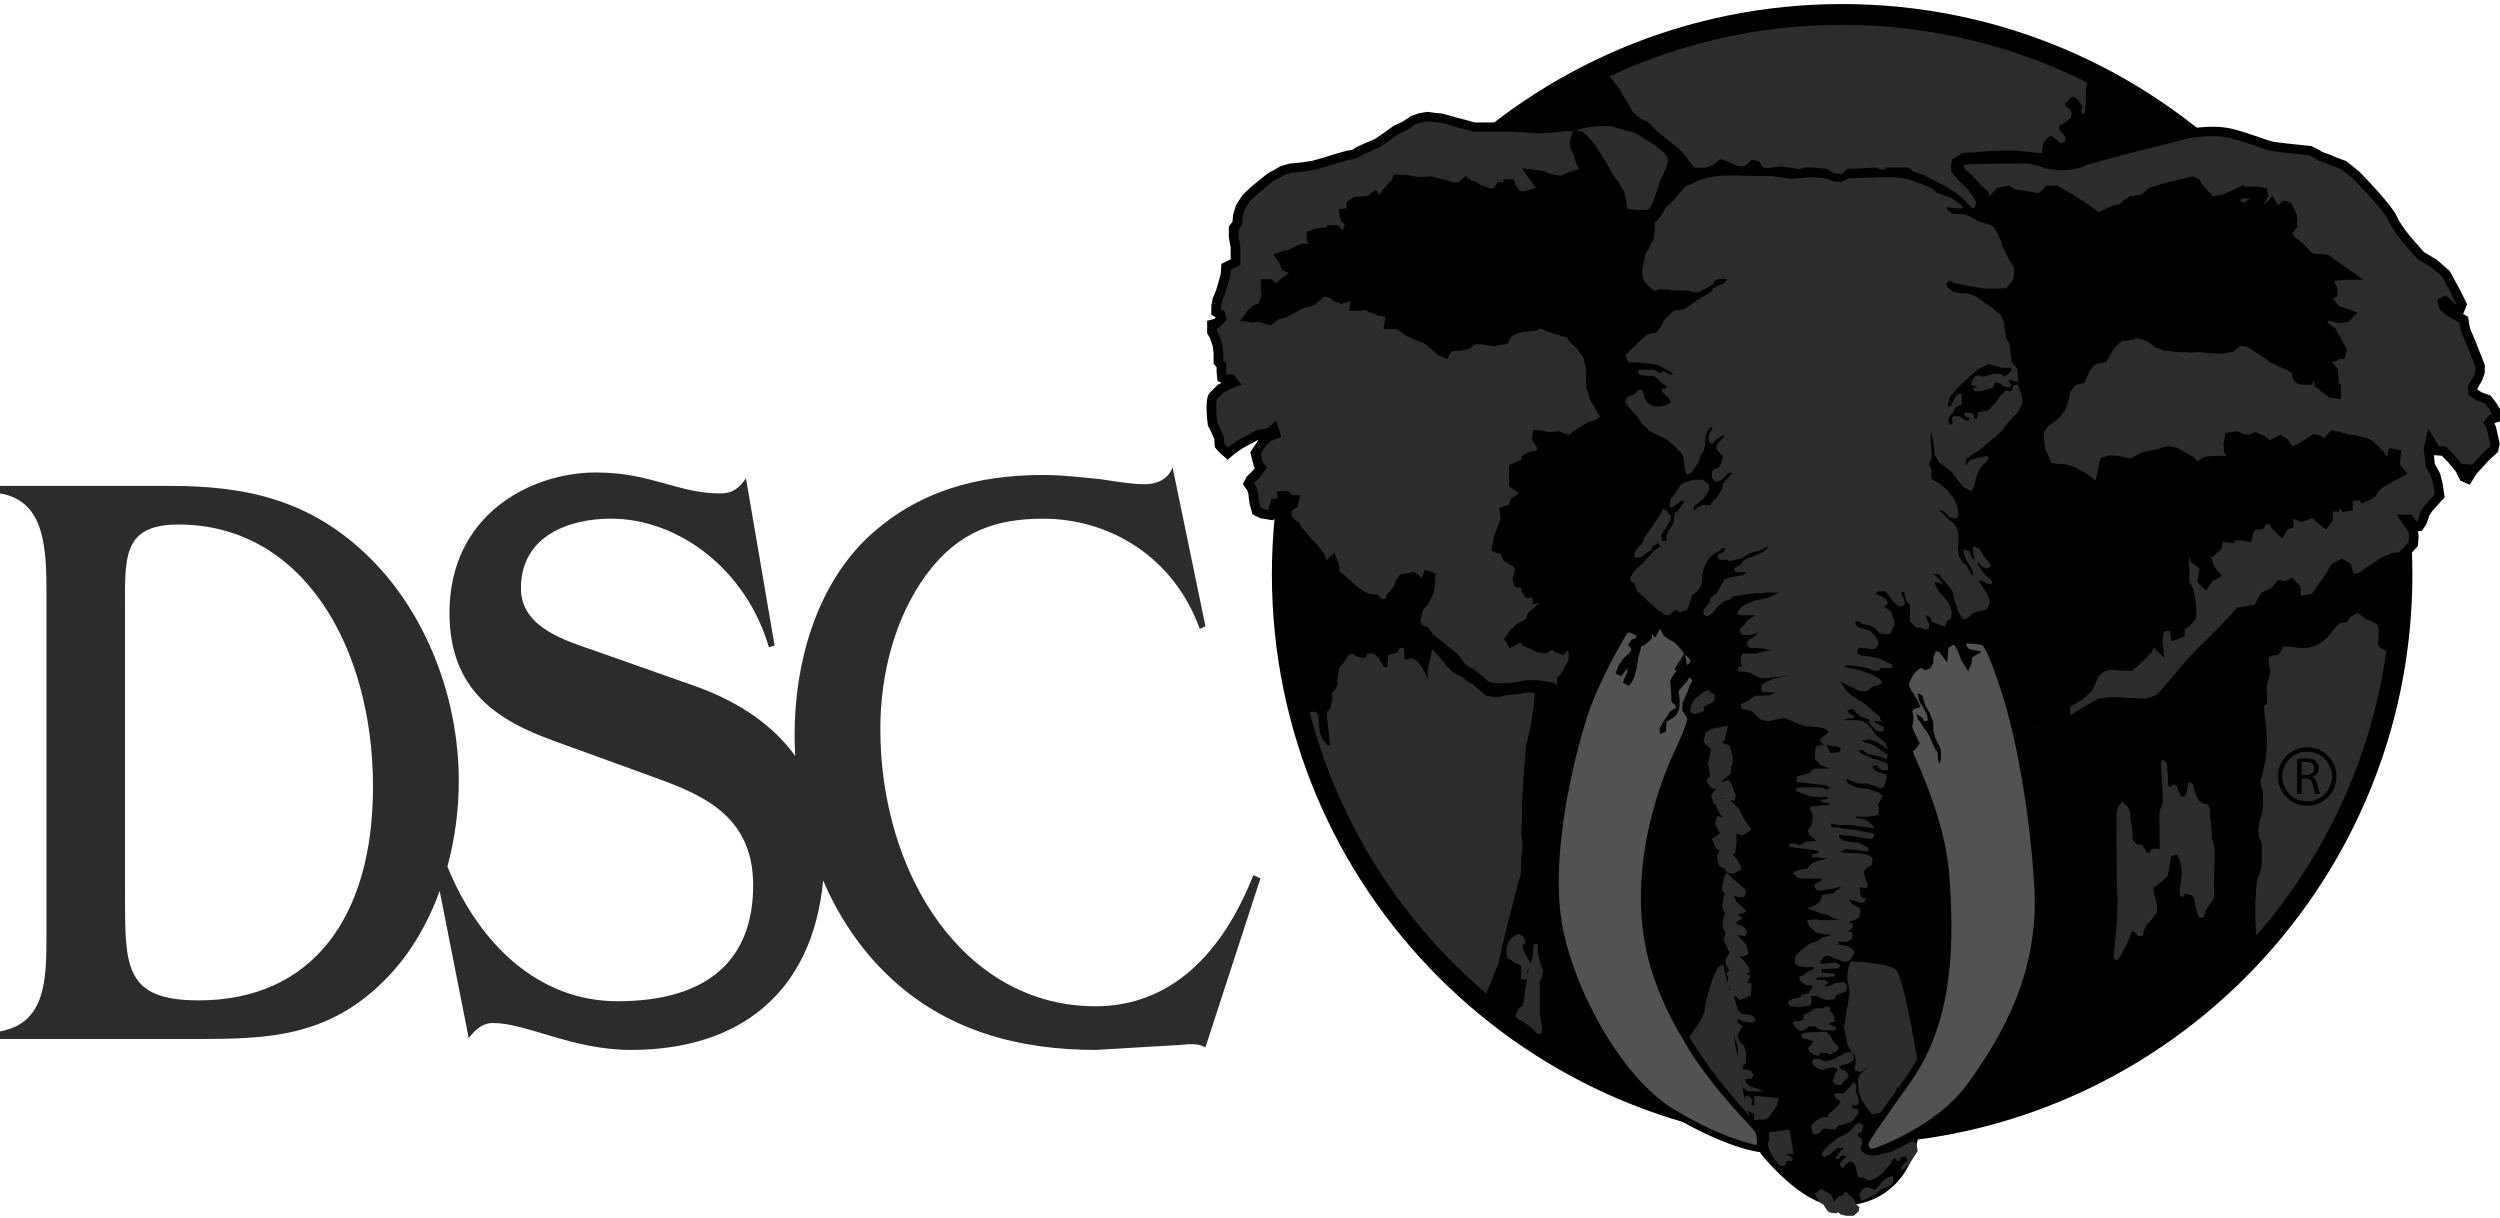 <svg xmlns="http://www.w3.org/2000/svg" xmlns:xlink="http://www.w3.org/1999/xlink" id="Layer_2" viewBox="0 0 135.819 66.167"><path d="M68.089,47.544c-1.67,4.246-4.466,7.124-8.578,7.124-7.106,0-11.685-7.124-11.685-15.07,0-3.017.815-6.075,2.485-8.36,1.747-2.376,3.803-3.059,6.367-3.059,3.53,0,7.065,2.011,8.501,5.985l.31-.139-1.784-8.631c-.274.685-.893.913-1.516.913-.66,0-1.474-.135-2.405-.274-.933-.09-1.979-.228-3.106-.228-3.493,0-6.871.821-9.666,3.516-2.64,2.604-3.843,6.621-3.843,10.597,0,.385.013.769.034,1.152-1.135-1.574-2.912-2.9-5.468-3.805l-5.435-1.917c-1.398-.502-3.999-1.186-3.999-3.379,0-2.923,2.717-3.792,4.891-3.792,3.728,0,7.377,2.832,8.581,6.989l.309-.093-1.554-9.087c-.388.549-.736.822-1.396.822-2.29,0-3.766-1.14-6.755-1.14-3.534,0-7.958,2.282-7.958,7.626,0,4.201,2.602,5.844,5.63,6.94l5.161,1.874c2.64.959,5.708,2.009,5.708,5.983s-2.368,6.303-7.378,6.303c-4.248,0-7.506-3.078-9.233-7.314.409-1.507.618-3.089.618-4.651,0-4.616-1.824-9.136-4.813-12.104-3.223-3.198-6.794-3.928-10.87-3.928H0v.409c2.485.412,2.525,3.06,2.525,5.572v18.406c0,2.467-.04,4.795-2.525,5.251v.412h10.675c3.806,0,7.067-.091,10.133-3.107,1.361-1.328,2.39-3.043,3.079-4.937l1.578,7.997c.348-.456.739-.822,1.32-.822,1.823,0,4.309,1.462,7.492,1.462,5.869,0,9.856-3.07,10.443-9.204.824,1.921,1.974,3.656,3.454,5.092,3.182,3.106,7.259,4.112,11.336,4.112l4.696-.276c.426-.045.892-.09,1.281.137l2.989-9.18-.388-.18ZM10.791,54.348c-4.075,0-3.999-1.873-3.999-5.893v-15.161c0-2.968-.193-4.797,2.913-4.797,6.757,0,10.559,6.669,10.559,14.249,0,7.126-3.34,11.602-9.474,11.602" style="fill: #2c2c2c;"></path><polygon points="128.661 28.562 131.212 26.649 131 21.973 124.833 22.184 128.661 28.562"></polygon><polygon points="118.878 8.997 125.897 11.126 128.66 16.443 128.872 22.183 124.833 22.183 119.729 16.228 118.878 8.997"></polygon><polygon points="81.661 8.997 76.131 8.358 70.178 10.911 67.2 15.38 67.627 18.994 72.093 18.353 77.619 15.166 81.661 8.997"></polygon><path d="M131.06,31.201C131.06,14.091,117.187.22,100.079.22s-30.981,13.871-30.981,30.981,13.869,30.979,30.981,30.979,30.981-13.871,30.981-30.979"></path><path d="M66.319,21.1s-.224.22-.414.415c-.193.189-.034,1.532-.034,1.532l.094.157.162.35.095.224.03.416.193.222.257.223.223-.189s.38-.289.638-.416c.254-.128.765-.414.765-.414l.446-.097.19-.034.226-.19.095.287-.413.158-.289.289-.159.223-.222.352.158.637.128.159-.19.287-.386.384-.093.191.191.288.065.22.063.544.13.446.318.158.449.065.093-.192.128-.447.192-.031v.221l-.063.449.254.126.065-.191-.032-.509-.033-.48h.226l.222.224h.222l-.062.223-.32.191-.03.512.224.318.252.16.162.287.158.161.289.383.446.446.256.318.158.481.191.191.193-.191.158-.162.129.385-.066.254.287.221.512.45.385.348.412.257.318.128.353.03.223.257h.448l.093-.063.063-.287.354-.416.158-.382.159-.222.542-.099.191.16.256.194.254-.128.098-.289.158.062v.384l-.096.447-.224.479-.316.352-.13.479-.062.382.225.321.317.126.191.287,1.341,1.085.191.222.287.415.476.255s.356.287.449.352c.097.064.352.318.352.318l.446.125h.509l.575-.029.702-.128h.512l.541.063.317.065.32.255.225.257.415.254.353.287.221.095.254-.127.096-.32-.254-.062-.317-.033-.228-.163-.283-.318-.29-.126.033-.413.158-.163.161-.285.222-.416.098-.287-.033-.477-.126-.193-.257-.031-.222.224-.256-.097-.065-.127h-.32l-.254.161-.35-.034-.287-.157-.416-.163-.095-.158-.32-.065-.19.128-.189.095-.099-.158.225-.32.285-.285.383-.193.195-.16.127-.318.224-.195.383-.317.222-.224.03-.254h-.252l-.32.063-.034-.223-.127-.095-.32.03-.128-.191v-.319l-.223-.03-.192-.033-.065-.222.065-.162.066-.383-.13-.287-.252-.158-.288-.161-.095-.222v-.319l-.096-.128-.256.095-.159.256.033-.256.094-.51.16-.413.095-.291.129-.284-.063-.448.477-.16.096-.351.413-.287.129-.384v-.317h.16v.317l.191.033.16-.32.349-.158-.032-.32-.094-.095-.319.095-.576.095-.095.191-.065.385-.285-.193v-.863l.254-.095.352-.158.062-.253.225-.13.447-.092.224-.256-.098-.289-.222-.353.034-.188.287.032.254.093.605-.06.288.123.416.098.222-.254.477-.289.289-.193.414-.094.223-.158.255-.227-.159-.285-.224-.351-.258-.416-.093-.444-.095-.224v-.638l-.033-.414-.097-.478-.094-.223-.416-.546-.191-.157-.318-.383-.384-.128-.413-.124s-.288-.067-.574-.225c-.288-.159-.543.065-.543.065l-.64.063-.446.128-.317.157-.223.383-.575.098-.701-.098h-.384l-.162.128-.189.128-.35.095h-.449l-.285.161-.13.224-.221-.097-.256-.223-.446-.385-.353-.159-.381-.16-.318-.127-.32-.254-.318-.163h-.446l.029-.254.097-.223-.126-.159-.257-.032-.189-.033-.226-.093-.223-.065-.224-.161h-.222l-.258.033h-.252l.032-.189v-.288l-.32-.065-.161.065-.254.094-.287-.094-.226-.193-.35-.095h-.224l-.252.257-.26.22-.285.099h-.193l-.222.125-.351.192-.48.254-.414.097-.384.287-.256-.066-.285-.126-.383.063-.224-.032.161-.224.287-.222.318-.096s.033-.192.158-.481c.131-.284.034-.221.034-.221l-.034-.287v-.288h.224l.129.128.288.097.222-.191.193-.162.321-.224.413-.191.222-.128-.254-.161h-.381l-.256-.095-.129-.316-.16-.228.254-.094.256-.03.286-.161.353-.158h.226l.412-.031v-.289l-.126-.191v-.222l.38-.128.258-.032.187.063-.03.097.095.032.13-.318h.318l.224.286.289.032.093-.159.098-.32.224-.063-.099-.222-.316-.161-.065-.288.222-.031.158-.191v-.258l.227-.158.444-.031.352-.034.256-.22.157.22.288-.093.191-.32.222-.256.288-.287.067-.191.606.03.479.096h.381l.32-.033.286.064.384.097.571.161.449.032.097-.161.158-.129.223.161.254.065.193.159.287.065.287.158h.35l.191-.191.097-.159h.414v-.161h.127l.13.287.159.254.316.13.353-.065.512-.16.254-.096-.032-.224-.191-.191-.224-.288-.128-.191.509.062.322.128.35.097.414.062.509-.19.384-.161.352-.033v-.286l-.192-.382s-.129-.512-.221-.64c-.098-.127-.098-.414-.098-.414l.098-.317h.221l.222.19.352.414.318.477.383.639.287.542.316.415.257.416.065.256.065.414.063.381.128.289.223-.192.384.034h.606l.287-.13.257-.507.127-.415.191-.575s.35-.702.477-1.151c.13-.444-.351-.826-.351-.826l-.477-.383s-.413-.257-.575-.351c-.158-.096-.575-.382-.671-.382-.094,0-.638-.163-.638-.163l-.667-.189-.865.033-.666.094-.415.16h-.481l-.859.097-.702.027-.734-.059-.636-.033h-2.013l-.704-.192-.379-.094s-.541-.163-.67-.193c-.128-.032-.352-.032-.352-.032l-.446-.064-.383.064-.446.158-.352.256-.544.256-.477.35-.512.351-.731.32s-.323.127-.416.222c-.094.096-.479.13-.479.13l-.671.19-.605.194-.573.158-.608.095-.669.064-.414.128s-.416.254-.51.286c-.097.033-.286.193-.286.193l-.67.541-.511.481-.32.507-.128.449-.031.413-.193.254v.513l.098.507v.831l-.512.253-.032.449-.126.415-.126.477-.192.447-.065.351v.319l.224.13.064.222-.254.255-.257.061v.417l.127.223.162.447.062.447v.511l.161.192v.318l.033.352.189.095.289-.034.158.193-.254.097-.444.223ZM82.884,23.915l.297-.06.106.254-.06.086-.342-.067v-.213ZM81.756,26.935l.235-.146.084.254-.084.171-.276-.025.041-.254ZM77.929,33.382l-.085.168-.149.107-.086-.171.106-.168v-.214l.195-.021.061.084-.042.215ZM79.056,31.381l-.148.235-.236.296-.274.384-.214.148.021-.191.254-.402.213-.365.149-.254.234-.041v.191ZM79.971,31.232l-.3.426-.021.063-.189.171-.173.02.022-.126.108-.237.021-.318.171-.193.296-.191.171-.34s-.02-.213.063-.213c.086,0,.13.15.13.15l-.044.319.085.191.043.063-.214.129-.168.084ZM81.268,32.275l.212-.044.065.088-.128.186-.275.13-.341.043-.32.295-.128.235-.128-.018-.042-.172.256-.257.32-.168.167-.254.342-.065ZM79.015,23.62l.19.286v.318l.189.287.29-.254.287-.193.191.479-.128.511-.097.446.097.32.285-.065.418-.224.158.255-.095.319-.224.385-.127.38-.13.416v.415l.224.159v.161l-.224.32-.318.221v.511l-.223.095-.478.449-.35.319-.671.032-.384.254-.638.19-.256.256-.158-.16-.156-.414.156-.224.226-.573-.193-.605-.383.096-.288.38-.033.352-.19.35-.416.477-.223.352-.415-.125.448-.383.065-.193-.13-.128.065-.096.19.065.065-.095.189-.447-.128-.32-.382-.128h-.447l-.445.193-.479.351-.513.254.573-.734.161-.254.097-.286.222-.098.609-.989.477-.351.127-.413.258-.382,1.466-1.563.256-.098.35.033.256-.384.734-.507ZM71.612,16.345h.224l.285.065.224.223-.191-.033h-.318l-.255-.095.031-.161ZM69.602,21.992l.446-.414.097-.382.222-.318h.447l.704-.193.733-.032.158-.159h1.116l.416.191h.446l.383.16.509.127.132-.127.478-.13h.446l.127.256-.255.192.065.221.477-.092.322.062-.067.128-.063.318h.99l.572.063.161.257-.287.127-.701-.097-.096.161.222.254.384.353-.128.252-.351.258-1.148.924-.574.607-.928.828-.635.704-.161-.066-.191-.446.127-.35s.32-.384.32-.479c0-.097-.192-.159-.192-.159l-.382-.195-.224.257-.289.511-.254.318-.477-.063.128.192.349.255.287.128v.189l-.669.226-.095.411-.223-.126-.13-.32-.094-.35-.353-.128-.062.224-.095.413-.189.129-.385-.096-.16-.223.383-.066v-.382l-.224-.446.032-.287.256-.096v-.158l-.163-.161-.157-.224-.033-.384-.156-.032-.546.163-.191.032-.094-.256v-.289l.477-.287.061-.415-.254-.19-.381.095.029-.258.291-.315-.036-.257-.255-.223-.54.191-.544-.128.638-.383ZM66.827,18.643l.16-.225.35-.287.479-.222h.418l.03.157-.193.033-.351.127-.226.322-.316.158-.352-.063ZM67.083,21.608l.447-.126.318-.033-.097.033-.222.254-.479.127-.413.224.031-.191.414-.288Z"></path><path d="M135.607,22.692l.027-.285-.191-.32-.288-.384-.443-.158-.352-.224-.032-.256.094-.188.226-.385.093-.286v-.321l-.478-1.213-.318-.763-.095-.544-.416-.222-.414-.256-.255-.222-.062-.257.129-.064.254.224.189.191.352.096.127-.32-.381-.765-.511-.927-.636-.54-.704-.414-.705-.8s-.605-.702-.861-1.274c-.254-.574-1.944-2.299-1.944-2.299l-.669-.54s-.638-.224-.736-.288c-.095-.064-.505-.16-.636-.254-.128-.097-.481-.255-.481-.255,0,0-1.625-.159-2.007-.224-.381-.066-1.757-.638-2.554-.767-.795-.128-1.942,0-2.677.222-.733.226-4.211,1.023-5.106,1.372-.893.352-1.849.161-2.072.068-.224-.098-.862-.226-.862-.226,0,0-3.094,0-3.478.064-.381.065-.284.542-.284.542l.54.512s.575.637.764.764c.194.128,0,.605-.06.7-.066.098-.224.416-.224.416l.128.159h.191l.128-.073.128-.213.169-.384.127-.38.32-.3.426-.084.381.214.3.018.636.087.213.106.339-.106.342-.339h.382l.382.21.407.235.638.403.638.447.233.193.213-.107s.512-.213.575-.254c.061-.045.51-.13.51-.13l.234-.233.318-.193.362-.064.342-.041.063-.108.295-.256.895-.275.872-.193.426-.128.235.109.128.233.315.36.319.361.193.086.15-.105.47-.086.787-.363v.148l-.428.235-.424.191v.169l.358.234.237-.21.212-.043.274.169.383-.256.237-.147.273-.191-.06-.109-.278-.061-.34-.023-.023-.147h.597c.126,0,.234.041.234.041l.041.171-.106.212-.125.191.038.318.384.022.256-.278.193.341.359-.018s.106-.149.127-.215c.021-.065.215.066.215.066l.169.381-.214.106-.235.106-.145.128-.171-.086-.106.107v.256l.084.192.318-.256.043-.213.213.085h.276v.192l-.151.213-.176.222.284.384.417.318.285.32.225.225.256.125h.384l.317.034.351.256.861.605h-.191l-.638.062-.227.065.034.321.161.319v.224l-.32.159v.159l.16.159.129.16.224.287.446.128.254.097-.158.157-.35.065-.32-.065-.258-.157-.22.189-.193.128.033.221.223.163.287.221.191.351.384.673-.063.222h-.255l-.093.126-.324.067-.158.127.129.254.287.319.031.413-.224.033v.158l.352.29v.348l-.257-.029-.318-.223-.352-.287-.031-.291-.161-.316-.287-.222-.255-.13v.289l.193.352-.033.126s-.383,0-.477-.03c-.097-.035-.163-.193-.163-.193l-.065-.384s-.445-.189-.7-.319c-.254-.124-.479-.221-.573-.285-.095-.067-.449-.32-.449-.32,0,0-.444-.287-.54-.351-.094-.063-.412-.222-.412-.222h-.45l-.383.319-.54.097-.64-.034-.544-.064-.413.029-.8-.029-.636-.065-.381-.128-.384-.287-.382-.189-.479-.096-.161.096-.319.062-.383.032-.254.225-.287.319-.35.607-.384.064-.35.188-.318.545-.161.349-.414.097-.384.478-.157.671-.13.35-.318.382s-.416.319-.51.383c-.096.065-.321.449-.321.449l-.031.38.031.447.034.193.191.415.191.48.289.123.668.034.416.128.573.318.384.287.287.224.254-.254s.065-.288.097-.446c.032-.161.064-.353.064-.353l.063-.285.321-.095.446.029.479.13.222.029.32-.189.318-.161.831-.193.542-.161.351.065.35.192.449.256.349.32h.224l.254-.224.353-.066h1.181v-.286l-.226-.224-.031-.351.063-.416.381-.059.384.156.32.032.321-.13.381.161.351.288.254.095.065-.225.287-.158.254.158.194.323.348.126.704-.415.383-.254.223.064.158.128.193.029.161-.029.06-.192.194-.191.32.061.447.13.477.064.54.128.226.127.286.256.226.222.254.353.063.253.096.034.224-.257.095-.383.193.035-.065.638.286.348-.349.193-.766.415-.322.317-.093.191-.192.13-.285.127-.193-.287-.066-.287h-.191l.065.478-.446.067v.506l-.192.032-.226-.253h-.313v.253h-.228l-.124.163v.477l-.161.222-.287-.222-.257-.256-.224-.03-.509.189-.224-.094-.383-.16-.126.224.029.415-.254.093-.159.287-.255-.254-.255-.381-.416-.034-.191.318-.415.034-.19.22-.094.418-.29-.065h-.416l-.189.033-.033.093-.255-.03-.157-.158-.225.158-.095.479-.351.319-.32.065v.128l.161.318.126.382.258.322-.289.158-.223.32-.161-.158.065-.385.031-.383-.222-.191-.29-.192-.029-.318-.353-.095-.189.317.032,1.406.191.316.123.512.067.607-.032.381-.224.287-.382.285v.321l-.256.095-.063-.478h-.479l-.319.163-.093.603.03.288-.195-.193-.222-.189-.03.254-.127.35-.543.543-.416.352h-.318l-.351-.033-.448-.032-.414.128-.414.351-.193.476-.158.32-.414.381-.8.451v.54l-.222.158-.319.16-.318.161-.224.095-.321-.095h-.349l-.256.128h-.255l-.095.319.223.096h.446l.383-.096.224-.128h.191l.413-.064s.511-.191.992-.512c.478-.32,1.369-.796,1.369-.796,0,0,.893-.128,1.087-.065.19.065.891.033,1.214.065.315.034.573-.095.859-.223.287-.126,1.468-1.786,2.583-2.839,1.117-1.055,1.819-1.885,1.819-1.885l1.052-.189.032-.158.287-.512.51-.223.32-.381.382.031.223-.128.254.253.034.478.128.193.383-.032.509-.127.257-.383.507-.701.32-.542.351-.191.289.158.095.381.224.289.414-.095.446-.319.83-.544.51-.224h.255l.191-.063.32-.318.32-.352.033-.413-.033-.256-.161-.287-.256-.381h.191l.161.224.16.189.224-.032.189-.286.129-.414.19-.288.322-.35.286-.32-.095-.638-.128-.51-.287-.509-.097-.892.097-.417.128.224.189.285.416.034.413.416.418.507.381.034-.224.257.097.189.223.097.256-.415.702-.765.446-.415.065-.32-.193-.861-.126-.254.159-.222.226-.068ZM127.393,21.703v-.188l.258.062-.258.126ZM128.204,21.321l-.192.108-.233-.064-.256-.212c-.065-.023-.3-.214-.3-.214l-.021-.342.19-.128.214-.062.086-.17-.128-.233.103-.149.212.105.11.404-.11.234.066.234s0,.021.13.107c.127.082.17.214.17.214l-.043.167ZM130.181,23.789l-.151-.021-.254-.129-.084.087.125.212-.062.084h-.319l-.192.106s-.149-.083-.171-.148c-.021-.065.171-.106.171-.106,0,0,.043-.13,0-.189-.042-.067-.021-.214-.021-.214l.213-.022.084-.255.276.063.216.192.21.169-.043.169ZM119.814,32.088l.032-.224h.08l.062.11h.128l-.08.097-.223.016ZM120.645,32.135l-.034.32-.144.365-.11.047-.177-.158-.239-.161.143-.14.113.127.079-.061.175.108.016-.191s.064-.302.08-.384c.017-.079.098-.124.098-.124v.252ZM121.121,31.483l-.063.222-.176-.014-.049-.224.113-.289.112.035.063.124v.146ZM131.777,20.812l-.278-.128-.105-.169.128-.171.149.171.041.02.213.108.045.103-.192.067ZM132.225,20.684s-.386-.298-.448-.32c-.065-.021-.043-.211-.043-.211l.297.062.254.213.043.237-.103.019ZM133.286,21.343l-.149-.147-.234-.193-.041-.236.171.067c.063,0,.254.233.254.233l.211.215-.211.062ZM133.775,19.579l-.128.105-.15-.169-.167-.276-.256-.211s-.213-.215-.276-.237c-.065-.021.126-.128.126-.128l.32.15.212.294.128.047.233.148-.042.277Z"></path><path d="M95.223,23.409l-.675.304s-.081.355.085.401c.169.045.548-.137.548-.137l.635-.263.043-.923-.108.099-.527.52Z"></path><path d="M90.165,37.229l.245-.049.274-.259s.153-.323.182-.388c.038-.067.186-.147.186-.147l.25-.37-.342-.117-.216.064-.211.166-.061.143v.165l-.152.241s-.281.372-.337.47c-.062.099.182.082.182.082"></path><polygon points="91.83 11.081 91.647 11.613 91.83 11.744 91.902 11.347 92.274 10.902 92.755 10.725 92.944 10.676 92.978 10.413 92.127 10.546 91.83 11.081"></polygon><polygon points="102.524 38.608 102.377 39.068 101.769 38.732 101.385 38.339 101.194 37.87 101.814 37.737 102.242 38.012 102.524 38.608"></polygon><polygon points="92.462 33.306 92.109 33.239 92.073 32.848 92.345 32.53 92.659 32.298 92.896 32.041 93.209 31.975 93.403 32.365 93.209 32.755 92.776 33.013 92.462 33.306"></polygon><path d="M90.009,24.699l-.063-.126-.135-.21-.072-.188.005-.156.078-.119.235.025s.217.193.217.22c0,.03.119.291.119.291l.11.146.153.045.293.011s.144.061.171.091c.027.024.082.163.082.163,0,0,.035.245.035.28,0,.037-.071.392-.071.392l-.119.418s-.245.257-.254.283c-.009.027-.173.155-.173.155l-.198.137-.209.036-.108-.065s-.128-.097-.128-.124v-.276l.033-.489.036-.346.037-.189v-.237l-.073-.165Z"></path><polygon points="84.25 25.159 84.25 25.662 83.963 25.993 83.869 26.249 83.299 26.34 82.919 26.132 82.992 25.597 83.42 25.042 84.059 25.009 84.25 25.159"></polygon><path d="M81.612,54.691c-.076-.078-.042-.25-.042-.25l.276-.303h.54l.239.352.268.451v.403c0,.078-.465.126-.465.126,0,0-.391-.247-.391-.325,0-.081.042-.25.042-.25,0,0-.385-.126-.467-.202"></path><polygon points="82.288 54.38 83.222 54.035 83.547 54.344 83.416 54.687 83.276 55.121 82.811 55.365 82.216 54.993 82.288 54.38"></polygon><polygon points="127.195 27.528 127.225 26.998 127.339 26.776 127.708 26.273 128.255 26.273 128.525 26.621 128.282 26.807 128.069 27.271 127.708 27.603 127.195 27.528"></polygon><polygon points="93.341 12.833 92.986 12.326 92.454 12.326 92.454 12.674 92.986 13.07 93.381 13.42 93.784 13.656 93.738 13.384 93.341 12.833"></polygon><polygon points="94.857 14.65 94.978 15.485 95.956 15.678 96.187 15.376 95.956 14.348 94.857 14.65"></polygon><polygon points="105.418 30.329 105.157 29.306 104.087 28.998 104.173 29.923 104.791 30.114 105.418 30.329"></polygon><polygon points="94.862 13.633 94.71 13.347 94.683 13.147 94.891 13.239 95.143 13.413 95.273 13.392 95.169 13.216 94.891 12.928 94.507 12.592 94.274 12.37 93.943 12.303 94.147 12.549 94.326 12.77 94.452 13.083 94.507 13.369 94.737 13.613 94.862 13.633"></polygon><polygon points="91.409 20.667 90.865 20.667 91.259 21.163 91.602 21.549 92.195 21.997 91.803 21.316 91.409 20.667"></polygon><polygon points="92.526 28.2 92.047 28.917 91.905 29.348 91.617 29.924 92.193 29.443 92.526 28.872 92.957 28.246 93.197 27.867 93.244 27.576 92.957 27.673 92.526 28.2"></polygon><path d="M104.49,26.516s.055.126.082.219c.025.089.274.281.274.281l.326.248.296.186.354.245-.026-.126-.405-.491-.143-.311-.268-.189-.273-.214-.216.152Z"></path><polygon points="106.928 14.834 106.374 14.261 105.778 13.794 105.597 14.01 106.104 14.51 105.964 14.977 106.192 15.125 106.561 14.834 106.928 14.834"></polygon><polygon points="106.885 13.354 107.258 13.424 107.438 13.044 106.973 12.345 106.108 12.093 106.611 12.598 106.885 13.354"></polygon><polygon points="104.147 30.267 103.769 29.935 103.64 30.116 103.99 30.423 104.083 30.652 103.86 30.652 103.959 30.935 104.208 31.14 104.686 31.266 104.812 31.192 104.97 31.036 104.496 30.524 104.147 30.267"></polygon><polygon points="105.125 28.297 105.084 27.744 104.939 27.427 104.693 27.214 104.514 26.98 104.365 26.577 104.116 26.363 104.044 26.595 104.044 27.043 104.477 27.32 104.693 27.639 104.693 27.957 104.797 28.469 105.018 28.744 105.374 28.895 105.374 28.829 105.23 28.488 105.125 28.297"></polygon><polygon points="106.974 24.325 107.348 24.15 107.607 24.15 107.787 23.899 107.937 23.319 107.417 23.185 107.079 23.185 106.924 23.719 106.607 23.899 106.724 24.515 106.974 24.325"></polygon><polygon points="103.216 30.041 103.216 30.671 103.66 30.735 104.546 31.372 104.332 30.396 103.589 30.041 103.216 30.041"></polygon><polygon points="103.726 29.508 104.162 30.334 104.524 30.839 104.878 30.582 105.057 30.582 104.788 29.757 103.726 29.508"></polygon><polygon points="101.888 26.509 101.424 26.382 101.366 26.763 101.8 26.958 101.984 27.261 102.263 27.456 102.508 27.713 102.697 27.65 102.386 27.011 101.888 26.509"></polygon><path d="M103.149,23.806c.075,0,.453.363.453.363,0,0,.123.162.2.239.076.083.326.243.326.243l.099-.083-.172-.28-.402-.401-.378-.32-.202-.246-.177.121.047.32s.13.044.206.044"></path><polygon points="103.987 31.209 103.683 31.104 103.15 31.473 103.378 31.974 103.723 31.923 104.135 32.175 104.326 32.434 104.48 32.434 104.404 31.617 103.987 31.209"></polygon><polygon points="103.16 27.934 103.502 28.266 103.844 28.31 103.844 28.012 103.474 27.852 103.1 27.39 102.732 26.979 102.513 26.979 102.792 27.518 103.16 27.934"></polygon><path d="M103.601,29.591l.237.195.069.055v-.453l-.134-.284-.408-.311-.376-.224-.31-.058-.103.227s.273.167.376.198c.104.026.544.396.544.396l.106.259Z"></path><path d="M132.398,20.309l-.66-.156s-.047.477.095.528c.141.053.998.802.998.802l.23-.051-.095-.591-.567-.533Z"></path><polygon points="72.578 17.523 72.912 17.676 72.521 16.642 72.026 16.345 71.635 16.345 71.581 17.082 72.026 17.523 72.578 17.523"></polygon><polygon points="121.144 32.519 120.579 32.519 120.305 31.865 119.951 31.865 119.814 33.196 120.793 33.097 121.144 32.519"></polygon><polygon points="127.393 22.845 128.723 21.954 127.393 21.515 127.393 22.845"></polygon><path d="M133.651,19.242l-.273-.384-.413-.195s-.247.139-.164.166c.083.029.357.309.357.309l.329.274.215.359.195.222.163-.137.053-.362-.3-.193-.164-.06Z"></path><path d="M121.088,32.051c-.029.11-.151.518-.151.518l-.029.257-.332-.146-.151.084-.214-.173-.269.191.449.217.335.213.21-.064.271-.493.065-.431v-.342s-.153.063-.184.169"></path><polygon points="121.355 31.178 120.834 31.907 121.058 32.474 121.872 32.508 122.164 31.948 122.164 31.577 121.872 31.266 121.355 31.178"></polygon><path d="M128.317,20.94c-.165-.086-.165-.108-.165-.108l-.084-.234.139-.235-.139-.403-.27-.105-.132.149.163.233-.11.171-.273.062-.242.128.027.342s.299.191.381.214l.326.212.298.065.244-.109.054-.167s-.054-.132-.217-.214"></path><path d="M129.911,23.284l-.319-.089-.097.365-.248.03s-.025.211.025.304c.049.086,0,.27,0,.27,0,0-.222.058-.198.151.025.093.198.21.198.21l.223-.148h.368l.071-.121-.143-.304.095-.123.294.184.174.027.049-.239-.243-.241-.25-.276Z"></path><path d="M133.219,20.919l-.358-.152.086.542.49.449.313.339.442-.146-.442-.496s-.398-.536-.531-.536"></path><polygon points="132.13 20.886 132.034 20.83 131.687 20.344 131.395 20.83 131.637 21.312 132.279 21.674 132.725 21.486 132.621 21.193 132.13 20.886"></polygon><polygon points="66.638 22.779 67.091 22.311 67.618 22.047 67.863 21.519 67.969 21.448 67.618 21.519 67.126 21.782 66.671 22.381 66.638 22.779"></polygon><polygon points="77.999 33.133 77.999 33.625 77.61 34.014 77.921 34.412 78.471 34.162 78.786 33.773 78.94 33.279 78.711 33.081 77.999 33.133"></polygon><polygon points="67.495 18.975 67.721 18.439 68.072 18.227 68.264 18.171 68.234 17.91 67.817 17.91 67.338 18.282 66.987 18.759 66.827 19.134 67.179 19.24 67.495 18.975"></polygon><polygon points="78.928 31.505 78.605 31.891 78.217 32.318 78.184 32.521 78.511 32.364 78.928 31.956 79.29 31.642 79.515 31.393 79.515 31.191 79.156 31.234 78.928 31.505"></polygon><path d="M80.565,30.956l-.107-.191.053-.319s-.053-.151-.161-.151c-.104,0-.079.213-.079.213l-.213.341-.37.191-.214.193-.025.318-.133.237-.028.125.216-.021.237-.17.027-.063.372-.426.211-.085.268-.128-.053-.063Z"></path><polygon points="83.046 27.586 82.736 26.79 81.866 27.247 81.715 28.044 82.736 28.12 83.046 27.586"></polygon><polygon points="80.439 32.953 80.183 33.302 80.225 33.536 80.353 33.561 80.481 33.241 80.801 32.839 81.141 32.781 81.416 32.604 81.545 32.35 81.48 32.231 81.268 32.291 80.925 32.379 80.758 32.724 80.439 32.953"></polygon><polygon points="84.215 24.849 83.862 23.855 82.884 24.091 82.884 24.926 84.012 25.185 84.215 24.849"></polygon><path d="M94.602,59.347s.787,2.991,1.103,3.386c.315.396,2.206,2.6,3.857,2.761,1.659.154,4.258-.555,4.728-4.18l-2.203-1.259-7.485-.708Z"></path><polygon points="105.028 37.235 105.109 37.66 105.379 37.816 105.735 37.604 105.565 37.023 104.672 36.486 104.405 36.801 104.599 37.174 105.028 37.235"></polygon><polygon points="106.516 37.166 106.758 37.185 106.894 37.379 107.109 37.613 107.322 37.762 107.352 37.613 107.25 37.358 107.003 37.124 106.825 36.932 106.725 36.74 106.548 36.55 106.439 36.44 106.125 36.357 106.195 36.57 106.374 36.76 106.439 36.866 106.163 36.932 106.022 36.973 106.091 37.144 106.516 37.166"></polygon><polygon points="90.462 41.703 90.791 41.219 91.001 40.879 90.933 40.471 90.332 40.774 89.991 41.119 89.671 41.562 89.877 41.801 90.462 41.703"></polygon><path d="M89.82,42.645c.149-.081.499-.385.499-.385l.045-.275-.149-.388-.645.054-.045.309-.152.381-.291.304-.05.282h.492s.145-.202.294-.282"></path><path d="M112.885,5.416l-.191-.143-.221.032-.11.189-.176.097.031.191.207.11.127.221-.032.272-.318.252-.316.207-.032.173.158.206.174.174.016.224-.11.111-.144.03-.19-.126-.224-.207-.155-.047-.224.175-.093.14-.095.285-.035.335-.558-.04-.863-.096h-.702l-.829.03-.672.066-.666.029-.384.224-.193.128-.062.287v.381l.35.417.575.574.285.383.161.287-.092.286-.162.033-.543-.574-.318-.256-.606-.383-.575-.289-.607-.316-.509-.163-.287-.222h-1.18l-.161.127-.256-.062-.222-.065-1.086.065h-.385l-.318.287-.414-.033-.446-.254-.67-.065h-.481l-.348.094-.449-.094-.542-.062-.668.095-.257-.033-.254-.35-.385-.065-.224.226-.189.128-.349-.033-.291-.13-.477-.191-.191-.031-.224.193-.158.126-.351.127-.173.005h-.479l-.335-.431-.38-.481-.575-.475-.669-.528-.577-.575-.433-.198-.365-.324-.27-.493-.271-.426-.158-.285-.223-.32-.357-.424c3.836-1.794,8.118-2.799,12.632-2.799,4.791,0,9.317,1.131,13.33,3.135l-.07.33-.014.678-.033.635-.154.082-.067-.192.067-.253-.241-.349Z" style="fill: #2c2c2c;"></path><path d="M72.087,38.877l.017-.239.158-.117.118-.535v-.375l.142-.137.119-.18.036-.674.082-.354.178-.18.315-.494.216-.097.298.197.415.058.099-.235.335-.019.26.219.277.472.195.08.059-.396v-.294l.496-.122.158-.256.218.019.019.497.078.137.197-.08h.199l.179.119.275.297.238.456.099.215v-.515l.158-.629.08-.458v-.003l.033.042.191.189.256.288.16.224.254.289.32.286.381.189.321.256.287.161.449.381.254.222.477.097.321-.029.414-.097.542-.033.446-.096h.321l.158.063-.063.671-.128.894-.128.605-.161.702-.096,1.053-.062,1.084-.065.991v.702l-.032.859.065.8-.065.444-.032,1.056-.158.475-.732,2.873-.32,1.436-.384.956-.272.692c-4.629-3.929-8.043-9.244-9.602-15.304l.261-.015.141.059.077.18.022.377.058.553.158.335.238.298.158.058-.175-1.64Z" style="fill: #2c2c2c;"></path><path d="M122.748,45.536l-.062-.415.062-.481.128-.417.066-.411v-.765l-.099-.292-.031-.411s.13-.288.13-.383c0-.098.161-.767.161-.767l.061-.891-.061-.926-.067-.479-.032-.541.161-.161v-.478l-.033-.353.067-.318.128-.444v-.195l-.065-.254v-.318l.005-.132.173-.092.32-.043.171-.169.105-.257.384-.021.509.084s.489,0,.554-.021c.063-.021.489-.191.489-.191l.405-.299.466-.572.32-.298.32-.023.253-.32.342-.189.488.361.235.085.341.171.084.298v.403l-.042.361.127.212.254.151.077.028c-.82,5.871-3.342,11.193-7.056,15.456l-.025-.055-.032-.891v-.766l.032-.704.061-.638.128-.254.128-.541v-1.149l-.128-.287Z" style="fill: #2c2c2c;"></path><path d="M93.498,52.649s.254,1.036.403,1.699c.15.663.516.828.255,1.297-.263.469.051,1.652.051,1.652l.235,1.496s.237,1.497.394,1.733c.161.237-2.443-2.443-3.071-3.86,0,0,1.025-1.34,1.025-1.811,0-.474.551-2.129.707-2.206" style="fill: #2c2c2c;"></path><path d="M103.266,59.031s-.629-1.183-1.417-1.183c-.787,0-.946.318-.946.318,0,0,.237-.712-.078-1.024-.318-.317-.318-.632-.318-.632l-.156-.706.156-.947s.237-.945.081-1.417c-.157-.474.077-1.027.077-1.027,0,0,1.812.08,2.207.396.393.312,1.182,5.2,1.182,5.2l-.789,1.024Z" style="fill: #2c2c2c;"></path><path d="M103.673,58.645c2.486-3.542,2.264-8.295,2.042-11.196-.224-2.904-1.916-6.412-1.916-6.412l-.063-.352.192-.095.16-.224-.128-.255-.192-.415-.065-.254s.128-.353.032-.702c-.095-.351.352-.449.352-.449l-.096-.222s-.351-.478-.448-.768c-.095-.286.384-.924.384-.924l.416-.317.256.158.156-.063.098-.191v-.288l.13-.32.124-.191.351.096.191.254.032-.381.063-.095.32-.191.225.03.221.384.224.574.16.254.066-.159v-.319l.221-.13-.287-.063-.191-.188-.128-.321.287-.128s.574,0,.863.095c.287.095.671,1.116,1.178,2.649.512,1.531,1.47,5.485,1.787,10.525s-2.011,8.647-3.636,10.911c-1.627,2.266-4.816,3.477-5.136,3.573-.319.095-.381.032-.381.032l-.191-.258c-.065-.317-.16-.128,2.328-3.666" style="fill: #525252;"></path><path d="M88.773,35.166l.049.144-.111.239-.191.157-.188.178-.257.38-.144.385.158-.225s.208-.237.243-.286c.028-.047.283-.193.283-.193v.289l-.045.382-.162.32-.063.206.156-.156.13-.286.095-.386.047-.32.066-.349.128-.449v-.173l.272-.128.224-.176.11-.127v-.143l.049-.175.113-.049.142.126.129-.222.032-.145.142-.048.161.064.031.077.079.226.097.144.238.158.237.112.193.176.191.206.176.225.158.158.226.239.062.13-.032.161-.079.109-.113.142-.144.019h-.161l-.032-.161-.03-.177-.11.177-.13.206.065.11.142.098.016.095-.047.176-.111.161-.129.191v.174l.096-.108.161-.194.143-.16.079-.16.191-.095.113.016.079.11.102.165v.19l-.148.239-.139.381-.241.527v.287s.095.145.241.386c.139.237-.385,1.336-.864,2.39-.475,1.054-2.49,6.027-1.194,10.864,1.29,4.829,5.263,8.611,5.645,9.086.381.48.191,1.15.191,1.15,0,0-1.724-.191-4.692-1.961-2.967-1.772-5.741-6.843-6.265-10.576-.527-3.731.717-8.803,1.435-11.006.719-2.198,2.201-4.59,2.201-4.59.161-.108.252-.083.252-.083l.175.045.209.084.176.16.014.173-.144.162-.191.08-.098.144.112.126Z" style="fill: #525252;"></path><path d="M91.97,56.688c.475.981,1.791,2.478,2.503,3.235-.093-.418-.171-.896-.204-1.102l-.235-1.497c-.03-.11-.322-1.25-.031-1.766.119-.215.071-.316-.047-.561-.074-.154-.166-.345-.226-.61-.085-.381-.206-.885-.292-1.244-.198.508-.469,1.393-.469,1.712,0,.459-.732,1.478-.998,1.833M94.944,60.722l-.11-.005c-.284-.013-2.726-2.84-3.231-3.979l-.043-.095.064-.083c.411-.537.99-1.42.99-1.704,0-.399.525-2.227.805-2.365l.197-.097.053.213s.255,1.038.404,1.703c.051.226.13.39.2.535.126.263.245.511.037.887-.167.295-.047,1.09.068,1.52l.239,1.514c.111.702.283,1.537.367,1.662l.06.09-.099.204Z" style="fill: #2c2c2c;"></path><path d="M101.85,57.671c.658,0,1.193.68,1.434,1.048l.586-.759c-.374-2.301-.887-4.789-1.109-5.018-.237-.189-1.282-.309-1.971-.348-.052.171-.128.503-.034.788.168.507-.051,1.415-.077,1.516l-.147.899.152.712c0,.008.01.251.266.507.203.202.232.507.21.761.163-.06.386-.106.689-.106M103.239,59.355l-.129-.241c-.161-.302-.703-1.089-1.26-1.089-.641,0-.791.225-.792.227l-.321-.141c.052-.158.158-.653-.035-.844-.318-.318-.363-.643-.369-.733l-.16-.726.161-.98c.065-.264.202-.987.087-1.334-.175-.53.072-1.126.083-1.151l.047-.113.123.005c.312.014,1.891.099,2.31.434.413.329,1.058,4.147,1.246,5.311l.012.075-1.003,1.3Z" style="fill: #2c2c2c;"></path><path d="M101.509,62.237l.131.176c.036-.001.106-.009.227-.045.032-.009,3.355-1.155,5.043-3.506,1.947-2.712,3.898-6.115,3.604-10.797-.316-5.024-1.267-8.951-1.778-10.48-.22-.666-.806-2.434-1.067-2.538-.198-.065-.593-.084-.769-.086l-.097.044.051.129.128.126.677.149-.522.306-.014.285-.197.475-.355-.574-.225-.573-.166-.285-.077-.01-.248.163-.066.798-.434-.575-.169-.047-.045.069-.111.272v.296l-.147.287-.3.121-.228-.141-.299.228c-.195.266-.381.63-.344.744.072.215.329.593.422.719l.019.034.182.419-.21.046c-.04.009-.167.053-.211.126-.011.019-.023.048-.008.104.086.316.017.629-.019.753l.048.191.358.745-.247.346-.113.056.036.198c.156.329,1.705,3.637,1.923,6.453.286,3.726.263,7.983-2.074,11.312l-.778,1.106c-1.506,2.138-1.565,2.228-1.53,2.384M101.631,62.766c-.099,0-.171-.024-.219-.072l-.232-.309-.015-.071q-.071-.315,1.585-2.665l.778-1.105c2.273-3.237,2.291-7.418,2.01-11.081-.219-2.838-1.882-6.314-1.899-6.349l-.015-.046-.086-.482.272-.134.071-.101-.285-.611-.077-.306.018-.051c.001-.003.106-.308.027-.596-.037-.137-.021-.268.047-.38.062-.101.155-.169.24-.213l-.016-.036c-.065-.089-.365-.516-.46-.8-.116-.346.285-.919.411-1.086l.034-.035.512-.39.283.175.012-.005.049-.095.013-.311.146-.35.195-.298.478.131.001-.017.11-.167.407-.244.372.05.038.066.426-.174c.025,0,.606.001.918.104.324.108.626.752,1.291,2.761.517,1.544,1.477,5.509,1.795,10.568.302,4.793-1.686,8.263-3.669,11.026-1.752,2.442-5.195,3.629-5.229,3.639-.135.04-.247.06-.337.06"></path><path d="M91.645,36.108l.065-.007.121-.158.012-.065-.025-.052-.27-.281.097.564ZM91.571,36.46l.012.071.158-.079-.169.008ZM88.396,34.404c-.183.301-1.505,2.508-2.162,4.519-.769,2.362-1.937,7.322-1.428,10.926.49,3.489,3.148,8.639,6.181,10.449,2.393,1.427,3.971,1.817,4.46,1.911.025-.202.03-.563-.188-.838-.045-.056-.141-.158-.278-.305-1.053-1.128-4.254-4.561-5.399-8.846-1.33-4.965.769-10.019,1.204-10.982l.129-.285c.318-.698.799-1.752.74-1.953-.138-.225-.232-.369-.233-.37l-.028-.044.016-.413.241-.527.149-.401.121-.197v-.09l-.097-.154-.078.038-.079.147-.709.807v-.691l.254-.372.025-.097-.126-.107-.12-.204.516-.824-.051-.051-.19-.241-.181-.196-.163-.147-.213-.101-.309-.219-.118-.184-.097-.233-.028.089-.237.407-.172-.153v.184l-.177.2-.258.197-.169.08-.007.11-.128.448-.108.646-.108.434-.167.337-.156.156-.293-.176.063-.206.158-.319.032-.268c-.071.086-.208.243-.208.243l-.147.21-.309-.164.163-.422.282-.409.358-.318.064-.139-.014-.044-.179-.202.205-.3.202-.085.067-.075-.002-.028-.102-.091-.18-.072-.15-.037c.005.003-.025.006-.082.038M95.718,62.602l-.149-.016c-.072-.008-1.795-.217-4.763-1.985-3.118-1.862-5.849-7.135-6.349-10.703-.518-3.667.663-8.693,1.442-11.085.717-2.194,2.203-4.606,2.218-4.63l.052-.053c.212-.142.357-.117.397-.106l.171.044.284.123.228.206.021.248.069-.054.056-.065.006-.126.073-.256.293-.126.065.058.006-.011.047-.216.298-.1.291.115.134.361.065.096.209.139.258.128.193.175.202.217.186.235.404.429.088.183-.05.256-.263.344-.077.01.196.029.257.39v.29l-.165.267-.133.364-.23.505v.197c.039.06.116.182.215.346.159.27-.086.869-.725,2.271l-.13.284c-.425.943-2.483,5.896-1.184,10.745,1.122,4.2,4.279,7.584,5.316,8.696.145.156.248.266.296.326.433.545.233,1.278.224,1.308l-.041.144Z"></path><path d="M105.127,40.057l-.097-.382v-.446l-.195-.489-.218-.363-.117-.34-.027-.106-.025-.126-.265-.151.025.172.096.34.197.278.193.424.044.275-.192.044-.097-.171-.195-.148-.143-.088.097.321s.121.106.146.172c.023.062.215.337.215.337l.124.151.191.382.244.53.143.234.023.405.073.191.073-.191v-.595l-.146-.298-.166-.363Z"></path><path d="M90.752,36.966c-.021.106.026.413.026.47,0,.063.024.399.024.444,0,.047-.024.291.073.321.091.03.141.152.191.2.043.042-.149.132-.149.132,0,0-.235.139-.235.184,0,.048-.143.215-.165.261-.025.047-.097.135-.145.213-.049.075-.214.394-.214.394l.023.215v.09l.311-.152.025-.257.023-.274.284-.169.261-.213s.097-.213.123-.259c.023-.047.049-.365.049-.472,0-.109-.099-.73-.099-.73v-.351l.05-.184.211-.152.07-.259-.023-.121s-.259.031-.309.091c-.049.06-.214.228-.258.306-.049.073-.121.165-.147.272"></path><path d="M98.307,55.747l.318.016.135.123s.151.053.202.069c.049.021.456.021.456.021h.302l.014-.177-.386-.159.154-.121h.184l-.033-.263-.119-.245s-.1-.019-.1-.071c0-.051-.015-.228-.015-.228l-.152-.031-.171.031-.065.07-.302-.017-.202.054-.237.173-.32.176v.227l-.22.089-.2-.034-.169.155.202.246.202.161.288-.072.236-.193Z" style="fill: #2c2c2c;"></path><polygon points="98.778 57.372 98.93 57.204 99.267 57.204 99.384 57.316 99.806 57.095 99.905 56.966 99.839 56.816 99.653 56.65 99.567 56.521 99.469 56.318 99.232 56.041 98.692 56.076 98.138 56.076 97.852 56.189 97.919 56.409 98.275 56.482 98.49 56.56 98.373 56.779 98.206 56.947 98.343 57.169 98.526 57.298 98.778 57.372" style="fill: #2c2c2c;"></polygon><path d="M120.166,45.566s0-.426-.021-.553c-.025-.127-.045-.446-.067-.533-.019-.084-.019-.446-.019-.446l-.085-.319-.296-.064-.215-.15-.171-.379-.169-.533-.214-.128-.106.53-.084.278h-.214l-.149-.278-.104-.319-.213-.065-.086.169-.17-.105v-.424l-.062-.765-.17-.193-.13.041-.021.257.108,1.975-.128.344-.064.274.021,1.937h-.104l-.13-.023-.254.064-.065.171h-.147l-.106-.212-.193-.255-.126.042-.171-.084-.168-.172-.019-.448s-.046-.424-.067-.487c-.022-.065-.063-.492-.063-.553,0-.067-.128-.342-.128-.342l-.297-.257s-.171.193-.235.3c-.066.107-.084.319-.084.319v.703l.018,3.063s.044.829.044.89c0,.065-.02,1.044-.02,1.044l-.194,2.148.109.149.127-.064.212-.298.344-.678.21-.555.191.107.149.172.256-.025.042-.273.13-.299.293-.299.298-.403-.017-.47s-.171-.529-.171-.634v-.234l.488-.365.277-.254.065-.361.126-.722.32-.107.106.234.107.339.043.492-.128.931.042.278.17.045.086-.191.381.105.107.171.106.529.13.405.105.107.191-.021.062-.233.107-.235.191-.279.193-.296.043-2.638-.043-.319-.104-.275Z" style="fill: #2c2c2c;"></path><path d="M135.608,22.692l.027-.285-.193-.32-.288-.383-.443-.159-.351-.224-.033-.256.094-.188.226-.384.095-.287v-.321l-.479-1.213-.319-.763-.095-.543-.415-.223-.414-.256-.256-.222-.062-.257.129-.065.254.224.189.191.351.097.128-.32-.381-.764-.511-.928-.634-.539-.705-.414-.704-.8s-.604-.702-.86-1.275c-.255-.573-1.945-2.299-1.945-2.299l-.67-.54s-.638-.224-.735-.287c-.097-.065-.507-.16-.637-.255-.126-.096-.479-.254-.479-.254,0,0-1.627-.16-2.009-.224-.381-.067-1.756-.638-2.553-.767-.796-.128-1.943,0-2.678.222-.734.226-4.211,1.022-5.105,1.371-.893.353-1.85.161-2.074.068-.224-.098-.861-.226-.861-.226,0,0-3.095,0-3.479.065-.382.064-.284.541-.284.541l.541.512s.574.638.764.765c.193.128,0,.605-.061.7-.067.098-.225.415-.225.415l.128.16h.191l.128-.074.129-.213.169-.384.128-.381.32-.299.426-.084.381.213.298.018.637.088.213.105.339-.105.342-.34h.383l.383.21.406.235.638.404.637.446.233.193.213-.107s.512-.213.576-.254c.061-.045.509-.129.509-.129l.236-.234.318-.192.362-.065.341-.04.065-.108.293-.256.896-.276.871-.193.426-.127.235.108.128.234.316.359.319.362.193.086.149-.105.47-.086.787-.363v.147l-.428.235-.424.191v.171l.358.233.238-.211.211-.043.275.169.383-.257.236-.147.274-.191-.061-.109-.278-.061-.339-.023-.022-.147h.597c.125,0,.234.041.234.041l.041.171-.106.212-.126.191.04.32.383.021.257-.278.191.342.361-.018s.105-.149.126-.215c.021-.065.216.065.216.065l.169.381-.215.106-.234.107-.146.128-.17-.085-.107.106v.256l.084.191.318-.256.043-.213.213.084h.276v.193l-.149.214-.176.222.283.384.417.317.286.32.224.225.256.126h.385l.316.033.351.256.862.605h-.191l-.638.062-.226.064.033.321.16.319v.224l-.32.16v.158l.161.16.128.159.225.288.445.127.254.097-.158.158-.349.065-.32-.065-.258-.158-.221.19-.193.128.033.221.223.162.287.221.191.351.383.673-.062.222h-.254l-.095.126-.324.066-.156.128.128.254.287.319.032.413-.225.034v.158l.353.289v.349l-.258-.03-.317-.222-.353-.287-.031-.291-.16-.316-.287-.223-.254-.13v.289l.191.352-.033.126s-.382,0-.477-.03c-.097-.034-.161-.193-.161-.193l-.067-.385s-.445-.189-.699-.319c-.254-.124-.48-.22-.575-.285-.095-.066-.449-.32-.449-.32,0,0-.444-.287-.54-.351-.093-.063-.412-.223-.412-.223h-.449l-.383.319-.541.097-.64-.033-.542-.065-.414.029-.799-.029-.637-.064-.381-.13-.384-.287-.381-.19-.479-.096-.161.096-.319.062-.383.032-.255.224-.287.319-.351.607-.383.065-.35.187-.319.546-.159.35-.416.096-.383.479-.158.67-.129.35-.319.382s-.416.319-.511.383c-.096.065-.321.449-.321.449l-.03.381.03.446.034.193.191.415.191.481.289.122.668.034.416.128.573.319.385.286.287.224.254-.254s.064-.288.095-.446c.033-.159.064-.352.064-.352l.065-.285.32-.095.446.029.479.13.222.029.32-.189.319-.161.831-.192.544-.161.35.065.349.191.449.257.348.32h.224l.254-.225.353-.066h1.182v-.286l-.226-.224-.032-.351.062-.416.382-.059.384.156.32.032.32-.13.382.162.351.287.254.095.065-.225.286-.157.254.157.195.323.348.126.704-.415.383-.255.222.065.158.128.193.029.16-.029.061-.193.193-.189.32.06.447.129.477.065.54.128.227.126.285.256.226.223.254.352.062.254.096.034.224-.258.095-.382.194.035-.065.638.285.348-.348.193-.766.415-.322.318-.094.191-.191.128-.286.128-.191-.287-.067-.288h-.19l.064.478-.446.067v.507l-.191.031-.226-.254h-.313v.254h-.227l-.126.163v.477l-.16.223-.288-.223-.257-.256-.224-.03-.508.191-.225-.095-.382-.159-.126.224.028.415-.254.093-.158.288-.256-.256-.254-.38-.418-.034-.19.318-.416.033-.189.221-.095.417-.289-.065h-.416l-.189.034-.034.093-.254-.029-.158-.159-.224.159-.095.479-.352.319-.32.064v.129l.163.317.124.382.258.322-.289.158-.223.32-.159-.158.064-.385.032-.383-.223-.19-.289-.193-.029-.318-.352-.095-.189.318.031,1.406.193.316.122.513.067.606-.031.381-.225.288-.382.285v.321l-.256.095-.062-.477h-.48l-.318.163-.093.603.03.287-.193-.193-.222-.189-.03.255-.128.35-.542.542-.416.352h-.319l-.351-.033-.447-.032-.415.128-.413.351-.192.477-.16.32-.414.381-.799.451v.54l-.222.158-.319.159-.319.163-.224.093-.321-.093h-.348l-.256.126h-.257l-.093.319.222.097h.446l.384-.097.222-.127h.191l.414-.065s.512-.191.991-.51c.478-.32,1.371-.798,1.371-.798,0,0,.891-.128,1.087-.065.189.065.889.034,1.213.065.315.034.572-.095.859-.222.288-.127,1.468-1.786,2.583-2.839,1.117-1.056,1.819-1.885,1.819-1.885l1.052-.19.032-.158.288-.51.509-.224.32-.381.383.031.222-.127.254.252.035.479.127.193.384-.032.508-.127.257-.383.509-.702.32-.542.35-.191.289.158.095.381.223.289.415-.095.446-.319.829-.543.511-.224h.254l.191-.062.321-.319.32-.353.033-.413-.033-.256-.161-.288-.256-.38h.193l.159.224.161.189.223-.032.189-.286.128-.414.19-.287.322-.351.286-.32-.095-.638-.128-.51-.287-.508-.097-.893.097-.417.129.224.189.285.416.033.413.416.417.506.382.034-.224.256.097.191.223.097.256-.415.702-.765.446-.415.065-.32-.192-.861-.128-.254.161-.222.226-.068Z" style="fill: #2c2c2c;"></path><path d="M88.519,11.624l.385.033h.605l.287-.129.257-.509.126-.415.191-.575s.351-.702.478-1.151c.13-.443-.351-.826-.351-.826l-.477-.383s-.414-.257-.575-.35c-.158-.097-.574-.383-.672-.383-.093,0-.638-.162-.638-.162l-.668-.189-.864.033-.666.093-.415.16h-.48l-.859.097-.703.029-.733-.06-.637-.034h-2.013l-.704-.191-.379-.093s-.54-.163-.67-.193c-.128-.032-.351-.032-.351-.032l-.446-.064-.383.064-.446.16-.352.256-.543.254-.478.35-.51.351-.732.32s-.323.127-.416.222c-.095.097-.479.13-.479.13l-.671.191-.604.192-.575.16-.608.094-.668.065-.414.127s-.417.254-.511.286c-.097.033-.286.193-.286.193l-.67.542-.512.479-.32.507-.128.449-.032.413-.193.255v.512l.099.508v.832l-.512.252-.032.447-.128.416-.126.477-.191.447-.065.351v.319l.223.129.064.223-.254.255-.257.062v.416l.126.223.163.447.062.447v.51l.16.193v.319l.034.351.189.096.288-.035.157.193-.254.098-.445.222s-.223.221-.414.415c-.193.189-.033,1.533-.033,1.533l.093.155.163.35.095.224.029.416.193.222.257.223.224-.189s.379-.289.638-.416c.254-.128.765-.414.765-.414l.445-.097.189-.033.227-.191.094.288-.413.158-.289.289-.16.224-.222.351.158.637.126.161-.189.287-.386.383-.093.193.19.287.065.221.062.544.13.446.318.158.448.066.093-.193.128-.447.193-.03v.22l-.063.45.254.124.065-.19-.032-.509-.033-.479h.225l.222.224h.221l-.061.223-.319.191-.032.512.224.318.252.16.161.287.158.161.289.383.446.447.256.318.158.479.191.19.192-.19.159-.162.128.385-.067.254.287.221.513.451.385.347.412.257.318.128.352.03.223.257h.449l.093-.064.064-.287.353-.416.158-.383.16-.222.541-.099.193.161.256.193.254-.126.097-.29.158.062v.385l-.097.446-.224.479-.315.352-.13.479-.063.383.224.321.318.125.19.287,1.342,1.085.191.222.287.416.477.255s.356.287.448.352c.099.063.352.317.352.317l.447.126h.509l.573-.03.702-.127h.512l.54.063.318.064.319.256.224.257.416.254.352.287.221.095.255-.128.097-.32-.256-.062-.317-.033-.226-.161-.284-.318-.29-.128.032-.412.158-.163.161-.285.223-.414.097-.289-.034-.478-.126-.192-.257-.032-.223.224-.256-.096-.064-.128h-.32l-.254.162-.349-.034-.289-.158-.416-.161-.095-.159-.32-.065-.189.128-.19.095-.099-.159.224-.32.287-.285.382-.193.195-.16.128-.318.224-.194.383-.318.222-.223.03-.254h-.252l-.32.063-.033-.222-.128-.097-.319.03-.13-.191v-.319l-.222-.031-.193-.033-.063-.222.063-.161.066-.383-.129-.287-.253-.158-.287-.161-.095-.221v-.32l-.097-.128-.255.095-.16.256.033-.256.095-.511.159-.413.097-.29.128-.285-.063-.447.476-.161.097-.35.414-.287.128-.385v-.316h.159v.316l.192.033.159-.32.349-.158-.031-.32-.095-.095-.319.095-.575.095-.095.191-.065.386-.287-.194v-.863l.254-.095.353-.158.062-.253.225-.129.447-.093.224-.256-.098-.289-.222-.352.033-.188.287.032.255.093.605-.06.287.123.416.098.222-.254.477-.289.289-.193.416-.094.222-.158.256-.226-.16-.286-.224-.351-.257-.416-.094-.443-.094-.225v-.638l-.033-.415-.097-.479-.093-.222-.417-.544-.191-.158-.318-.384-.383-.128-.414-.125s-.287-.067-.573-.224c-.287-.16-.544.065-.544.065l-.638.062-.448.128-.317.156-.222.384-.575.097-.701-.097h-.384l-.163.128-.19.128-.349.095h-.45l-.285.161-.129.224-.222-.096-.256-.224-.446-.384-.353-.16-.381-.161-.318-.126-.32-.254-.318-.162h-.446l.029-.254.096-.222-.126-.161-.257-.032-.189-.033-.225-.093-.224-.065-.223-.16h-.222l-.258.032h-.253l.032-.19v-.287l-.319-.064-.161.064-.255.093-.287-.093-.224-.194-.351-.094h-.224l-.252.256-.259.221-.285.098h-.193l-.222.126-.351.192-.479.254-.414.097-.385.287-.255-.066-.285-.126-.382.062-.223-.032.161-.224.287-.222.318-.097s.033-.191.157-.48c.132-.285.034-.221.034-.221l-.034-.287v-.288h.224l.13.128.288.096.222-.19.193-.161.32-.226.413-.192.222-.126-.254-.161h-.381l-.255-.095-.13-.317-.16-.226.255-.095.257-.03.285-.161.352-.158h.227l.411-.031v-.29l-.126-.191v-.223l.381-.126.257-.032.189.063-.031.095.095.032.13-.317h.317l.224.285.289.032.093-.158.098-.321.224-.063-.099-.222-.316-.162-.065-.287.222-.032.158-.189v-.259l.226-.158.445-.032.351-.033.256-.221.158.221.287-.093.192-.32.222-.255.287-.287.066-.191.606.031.479.095h.381l.32-.033.287.064.383.097.572.16.45.032.095-.16.158-.129.224.162.254.063.194.16.287.063.287.159h.352l.19-.19.097-.16h.413v-.16h.127l.129.288.16.254.316.129.352-.064.512-.16.254-.096-.032-.224-.191-.191-.224-.288-.127-.19.508.062.322.128.35.097.414.062.509-.189.384-.16.352-.034v-.285l-.193-.383s-.128-.511-.221-.64c-.098-.128-.098-.414-.098-.414l.098-.318h.221l.222.191.353.414.319.477.382.639.288.542.316.416.257.414.064.255.065.414.063.383.128.287.223-.191Z" style="fill: #2c2c2c;"></path><polygon points="100.012 59.843 99.726 60.199 99.313 60.55 99.404 61.024 99.779 61.14 100.214 61.097 100.356 60.512 100.644 60.238 100.644 59.809 100.297 59.809 100.012 59.843" style="fill: #2c2c2c;"></polygon><polygon points="97.443 62.697 97.225 61.367 96.112 61.513 96.112 62.25 96.859 62.697 97.443 62.697" style="fill: #2c2c2c;"></polygon><polygon points="95.396 60.126 95.152 60.029 95.213 59.752 94.967 59.494 94.791 59.612 94.732 59.889 94.878 60.311 95.334 60.544 95.669 60.824 95.972 60.801 96.063 60.569 95.761 60.219 95.396 60.126" style="fill: #2c2c2c;"></polygon><polygon points="95.304 60.868 96.059 60.742 96.51 60.129 96.635 59.658 95.304 59.537 95.304 60.868" style="fill: #2c2c2c;"></polygon><polygon points="96.644 62.464 96.472 62.366 96.348 62.058 96.177 62.006 96.069 62.03 96.049 62.262 96.154 62.542 96.303 62.85 96.686 63.337 96.963 63.337 97.048 63.083 97.347 63.083 97.389 62.898 97.154 62.772 96.644 62.464" style="fill: #2c2c2c;"></polygon><polygon points="98.86 61.543 99.03 61.322 99.25 61.322 99.468 61.357 99.721 61.373 99.822 61.205 100.056 61.039 100.273 61.039 100.629 60.937 100.745 60.767 100.913 60.532 100.999 60.431 100.931 60.265 100.578 60.212 100.311 60.361 99.973 60.431 99.586 60.514 99.4 60.665 98.995 60.717 98.778 60.819 98.543 60.97 98.39 61.17 98.441 61.507 98.593 61.659 98.86 61.543" style="fill: #2c2c2c;"></polygon><path d="M99.478,64.899l-.529-.315-.357.276.224.432.248.155s.167.303.276.386c.11.081.47.081.47.081l.112-.274-.221-.272-.224-.47Z" style="fill: #2c2c2c;"></path><polygon points="100.703 65.117 100.573 65.006 100.278 64.721 100.151 64.902 99.907 65.006 99.686 65.185 99.706 65.731 100.001 65.981 100.314 66.052 100.703 66.052 100.98 65.808 101.017 65.585 100.813 65.406 100.703 65.117" style="fill: #2c2c2c;"></polygon><polygon points="102.834 63.897 102.599 63.948 102.312 64.144 102.075 64.412 101.889 64.639 101.602 64.549 101.403 64.462 101.165 64.639 101.014 64.905 101.117 65.227 101.3 65.171 101.687 64.993 101.992 64.818 102.142 64.639 102.446 64.535 102.781 64.375 102.865 64.18 102.85 64.021 102.834 63.897" style="fill: #2c2c2c;"></polygon><path d="M103.908,61.979l-.454.234-.304.168-.487.219-.419.088-.203.065-.369.017-.322-.067-.198-.17-.085-.167.085-.186.031-.234-.065-.088-.204-.147.051-.135.188-.1.031-.172.053-.115-.053-.102-.168-.082-.169.067-.184.184-.202.233-.201.138-.353.151-.522.403-.322.337-.099.171s.068.147.117.165c.053.014.322-.134.322-.134l.219-.202.22-.151h.318l-.168.167-.182.237-.12.167.202.034.119-.168.168-.033.135.065-.202.187-.168.202.067.168.117.067.149-.185.169-.168.202.016.168.253.068.354.051.216.268.016.168.088.202.099.371-.169.32-.235.25-.303.205-.204.102-.217.117-.135.116.168.101.034.134-.202.254-.066.068.234-.337.353v.202l.386-.287.254-.368.27-.424-.067-.403-.202-.151Z" style="fill: #2c2c2c;"></path><polygon points="98.599 41.246 98.911 41.571 99.374 41.728 99.87 41.728 99.93 41.336 99.62 41.246 99.19 40.397 98.633 40.558 98.599 41.246" style="fill: #2c2c2c;"></polygon><path d="M109.831,21.515l-.108-.361-.085-.214v-.051l-.149.027-.128.066v.149l-.17.149-.233-.084-.086.124-.192.173-.234.339-.402.446-.595.128v.233l-.067.13-.128-.042-.02-.235-.106-.042-.235-.043h-.191v.085l.107.147.189.088-.082.126-.215-.063-.234-.173-.275-.02-.149.065.04.402-.169-.016-.083-.216.083-.215.212-.253.13-.235.318-.17v-.553h-.234l-.234.385-.106.253-.169.043v-.191l.105-.34.298-.342.298-.318.87-.787.34-.191.342-.128.385.107.298.084h.487l.023.15-.19.19-.193.129-.192-.129-.402-.019-.321.106-.235.062-.189-.085-.275.065-.13.191-.067.275.342.106-.253.085.108.149h.359l.34-.103.321-.108.041-.214.149-.065.189.087.192.147.278.045.128-.15-.171-.254.533.121v-.27l-.064-.488-.277-.321-.065-.466-.061-.533-.172-.318-.086-.405-.043-.466-.17-.361-.277-.257-.232-.193-.361-.233-.362-.254-.257-.149-.339-.105-.468-.025-.321-.084-.232-.189-.148-.191.189-.215.3.151.403.082.617.109.512.086.424.021.851-.021.128-.171.234-.296s.065-.234.065-.322c0-.085-.018-.361-.018-.361l-.28-.425-.128-.296-.211-.428-.128-.38-.17-.363-.171-.274-.17-.13-.531-.149-.297-.148-.275-.149-.342-.13-.658-.041-.192-.171s-.234-.233.021-.171c.254.065.66.065.66.065l.128-.084s-.426-.361-.617-.468c-.192-.106-.831-.298-.831-.298l-.23-.236-.493-.212-.424-.148-.511-.168-.659-.088h-.745l-1.103.044-.64.021-.405.213-.36-.041s-.384-.147-.447-.171c-.064-.021-.852-.065-.852-.065l-1.019.088-1.087-.151h-.721l-.913-.021-.335-.012h-.585l-.658.073s-.195.036-.265.052c-.071.016-.41.122-.41.122l-.356.162-.443.197-.284.318s-.32.374-.354.428c-.038.053-.375.32-.375.32,0,0-.195.302-.195.355,0,.051-.264.354-.264.354l-.199.214.018.248-.018.285-.052.354-.177.27-.09.247-.177.267-.071.353-.055.324-.071.263.071.391.109.197s.125.161.193.213c.073.055.179.158.179.158l.158.111.267-.09.445.016.284.051h.836l.23.091h.304l.229-.108.337-.175.215-.127.124-.23s.23-.089.3-.089c.071,0,.357.018.357.018,0,0-.126.231-.249.266-.123.035-.516.23-.516.23,0,0-.053.123-.123.197-.074.071-.87.496-1.014.64-.141.138-.497.32-.497.32l-.48.052-.337.319s-.249.214-.249.268c0,.052-.196.373-.196.373l-.176.23s-.479.089-.57.163c-.09.068-.64.604-.64.604l-.301.3-.177.163.071.23.106.159.195.017h.338l.357.036.246.019s.392.072.498.108c.106.036.286.158.337.175.055.02.302.181.302.181l.162.121h-.213l-.322-.158-.141.07-.108.018-.125-.105-.23-.075h-.73l-.052.18.09.105.37.055h.357l.179.089.23.23.356.283-.143.091h-.122l-.055.088.107.143.322.319.086.195-.106.071-.195.086-.32.073-.282-.018-.252-.105-.161-.126-.104-.234-.053-.212-.072-.161-.126-.069-.138.054-.128.158-.124.072-.23.051-.163.214-.032.126.213.302.231.248.233.284.174.214.09.16.372.323h-.071l.587.3.372.158s.178.159.233.196c.051.034.248.21.302.266.053.051.283.286.283.286l.141.23.036.373.09.462.069.124.197-.035.144-.18.337-.531.068-.267.181-.265.069-.32.016-.411.127-.354.161-.214.107.054-.142.212-.106.321.067.302.181.036.193-.229.302-.197.179-.072-.391.481s-.09.105-.09.16c0,.051.09.247.09.247l.178.178.105.072-.053.195-.104.338-.16.141-.233.071-.072.198.019.265.197.213.335-.089.143-.16.249-.249h.196l-.285.304-.248.285-.038.263-.264.462-.233.233-.143.228-.372-.03-.282.105-.27.232.056-.27.496-.406s.16-.215.214-.286c.053-.07.104-.283.104-.283l-.034-.194-.301-.252-.39-.015-.23.033-.27.089-.302.108-.194.3-.23.339-.162.195-.051.334s-.018.093.033.093c.053,0,.197-.018.197-.018l.229-.18.216-.159.123.071-.161.23-.194.283-.123.054-.09.303v.247l-.108.18-.139.214-.145.32v.284h-.229l-.018-.107-.053-.177.123-.216.249-.371.158-.284.018-.212-.142-.11-.123-.175-.213-.073-.037.164-.318.512-.358.498s-.212.304-.247.355c-.036.056-.106.301-.106.301l-.267.285-.178.249.018.285.301-.019.268-.193.304-.215.122-.212.269-.144.105.179s-.178.123-.23.158c-.056.035-.303.302-.303.302,0,0-.141.143-.198.197-.051.052-.21.248-.21.248l-.179.145-.267.264-.213.32v.233l.213.125.139.431.337.287.287.289.237.191.256.259.147.062.235.193.255.019.107-.105.233-.191.193.065s-.13.082.061.06c.193-.021.386-.147.386-.147l.082-.213.085-.254.085-.278.232-.191.213-.256.087-.296.043-.491.084-.297.17-.32.106-.191.3-.254.234-.128.167-.149.172-.021-.106.234-.276.128-.044.191.191.106h.17l.193-.018.062.103.13-.043.553-.126.447-.276.551-.149.342-.171.126-.045-.191.215s-.086.084-.149.104c-.062.023-.403.192-.403.192l-.318.085-.3.17-.169.215-.298.193-.045.126.171.085h.529l-.208.173-.511.08-.235.045-.276.105-.108.214-.167.298-.13.234-.338.257-.066.274-.316.364v.276l.233.082.278-.189.17-.235.382-.359.361-.13.214-.169.426-.062.659-.109h.383l.403-.045h.596l-.407.215-.401.129-.447.083-.469.171-.317.189-.236.277.066.152.19.042.274-.023h.32l.131-.019-.237.191-.191.106-.127.213-.212.167-.065.151.043.213.213.063h.278l.276-.063.19-.107-.19.237-.276.147-.173.233.108.215.213.041h.254l.319.025.446.083-.533.105-.337.086h-.704s-.041.128-.063.193c-.022.061-.022.233-.022.233l.064.275-.211.045.042.235h.278l.36.063.191.126.363.149.338.021.342-.041,1.063-.13-1.041.191-.342.151-.277.149-.062.213.043.213.297.021.447.021-.34.129-.427.042-.296-.024-.256.151-.213.171-.361.147.044.257.274.061.298.087.449.425.424.108.361-.086.574-.107.171.107.383.15.466.191.469.044.342.018.382.106.149.151-.531.444.191.192.296.085.195.041.359.044.148.126-.084.173-.446.041h-.383l-.149.106s-.106.084-.041.13c.062.044.232.233.232.233l.213.382h-.764l-.151.086-.191.171-.403.085-.256.106.023.277,1.463.169.193.04.171.084-.211.13-.171-.105-.512-.025h-.466l-.449.025-.085.149.235.105.531.213.424.019.512.023.084.086-.465.064.207.149.365.02-.13.106-.466.023-.468.062-.064.15.149.192.02.233-.02.237-.108.296-.145.169.084.278.212.127.17.172-.593.062-.13.105-.233.065-.17-.083-.341.018.018.172.279.041.446.043.619.088.189.063.087.063-.383.106-.023.168h.363l.466.066-.511.107-.318.148-.147.149-.128.148-.405.044-.275.107s-.067.104,0,.147c.062.045.168.172.168.172,0,0,.211.06.277.06h1.001l.062.065-.149.11-.235.103s-.041.084-.019.149c.019.065.064.17.064.17l.297.063.444-.086.279-.041.38-.128-.148.15-.191.125-.147.13-.553.064s-.043.106-.064.19c-.02.086-.193.298-.193.298l-.359.172-.234.084.554.191.275.107.317.062.3.171.318.062-.34.044h-.638l-.318-.044-.468.044.044.128.105.233.384.319.488.107h.339l-.233.088-.254.061-.192.106-.171.127-.32.085-.341.256-.274.235-.234.276.023.362.233.125.361.044h.425v.109l-.32.128-.254.21-.213.063.023.234.147.109.17.125h.254l.172.088-.191.213-.043.124-.171.045-.235.062-.103.149-.364.065-.232.104-.045.171s.108.108.171.128c.066.021.512.042.512.042l.488-.084.105-.108v-.274l-.041-.13h.342l.213.106.298.108.446-.043s.064-.234.124-.234c.066,0,.491-.191.491-.191l.065-.3-.191-.212-.449.065-.275.126-.34.047.254-.213-.213-.13h-.488l.084-.126.915-.065.062-.148-.721-.064s-.084-.189,0-.189c.082,0,.893-.045.893-.045l.105-.171-.277-.149-.382.046-.339.042-.108-.088.129-.232.214-.152.234.067.32.149.424.129s.255,0,.298-.086c.043-.085.212-.32.212-.32l.023-.193-.234-.189-.214-.086-.425-.062.023-.17.447.044.298-.195v-.359l-.254-.022.168-.106.128-.149-.042-.189-.214-.065.425-.151.192-.147.042-.384-.085-.107s-.106-.063-.192-.086c-.084-.018-.192-.127-.192-.127l-.104-.127-.023-.108.3.088.233.085h.233l.131-.213-.214-.065-.105-.191-.023-.363.274.045.152-.021v-.238l-.106-.19-.11-.444.171-.213.277-.13.041-.382-.169-.149-.381-.107-.871-.043-.342-.04.319-.149.724.043.214.063.275.021v-.235l-.339-.149-.128-.086-.531-.062-.32-.062-.256-.152-.022-.168.574.042.533.084.448.086.254.023.108-.234-.043-.086-.638-.105s-.171-.066-.234-.066c-.064,0-.764-.084-.764-.084l-.193-.043-.444-.042-.043-.191s.381.083.466.083h.704s.254.066.338.066c.088,0,.618.084.618.084l.169.043.044-.085-.127-.149-.213-.17-.277-.128-.384-.042.043-.086.573.022.489-.064.13-.022.042-.425-.062-.149.128-.192.126-.276-.214-.212-.339-.084-.232-.108-.448-.022-.427-.149-.23-.126-.11-.233.405.147.275.104h.449l.573.17.171.108.212-.108.107-.338.042-.233s-.042-.086-.106-.108c-.066-.021-.382-.128-.382-.128l-.191-.107-.108-.191.256-.062s.022.128.106.171c.084.04.213.106.277.106h.212v-.191l-.021-.169-.191-.086-.319-.108-.32-.084-.254-.126-.362-.148-.129-.172h.234l.235.193.637.145.405.13.084-.214-.276-.189-.361-.257-.274-.148-.344-.084-.168-.11.383-.06s.169.04.298.082c.126.044.403.235.466.276.065.044.276.193.276.193l-.105-.32-.235-.211-.32-.258-.273-.403-.216-.234-.275-.129-.382-.042h-.617l.235-.083.296-.023.086-.108-.256-.128-.169-.168.298-.107.254.254s.172.169.235.191.426.149.426.149l-.022.128.129.191.252.256.384.086.065-.257-.361-.19-.258-.128h.45l-.066-.235-.465-.403-.323-.278-.232-.169-.276-.149-.343-.256-.232-.251-.278-.429.342.192s.361.149.425.19c.062.047.32.171.383.171s.362-.041.362-.041l.191-.193.106-.044.339-.106.13-.107-.151-.213-.318-.165-.403-.173-.428-.149-.422-.062-.363-.127.233-.043.49.043.554.106.317.128.278.044.149-.171h.594l.043-.171-.402-.191-.343-.171-.552-.105-.426-.043-.213-.13s.021-.298.128-.298c.108,0,.787.088.787.088l.214-.172.04-.254-.212-.342-.233-.232-.363-.106-.297-.089-.126-.126-.043-.193s.319.022.319.086c0,.065.533.149.533.149l.253.149.233.276.342.042.254-.042.086-.233.105-.193.021-.254-.106-.257-.084-.254-.193-.149-.191-.108.107-.106.105-.062-.063-.213-.234-.171-.254-.104-.109-.107.171-.087h.343l.254.32.17.234.278.255h.254l.107-.127-.044-.235-.063-.149-.086-.235.149-.02.127.49.191.191v.935l.342.318h.213l.273.11.195-.042.02-.281-.13-.254-.019-.213.213.128.041.193.213.106.342.128.213.084s.063-.318.126-.337c.065-.022.191-.128.191-.128l.043-.298-.085-.382-.127-.235-.234-.256-.256-.298-.171-.274-.067-.235.216.041.213.086-.105-.193-.382-.383.337.046s.107.254.193.297c.084.041.49.595.49.595,0,0,.105.384.128.51.021.128.233.681.233.681l.212.339h.17l.15-.105.275-.234.32-.086s.299-.062.363-.084c.062-.022.211-.424.211-.424,0,0-.128-.344-.149-.405-.02-.065-.318-.491-.318-.491l-.169-.297.211.062.276.15h.257s.021-.15-.045-.189c-.062-.047-.359-.321-.359-.321l-.192-.278-.168-.234-.046-.169.277.277.257.084.212-.15-.17-.276-.235-.274-.231-.383-.32-.152-.021.301.064.361-.043.106-.128-.253-.146-.256-.15-.022-.126-.041.04.253s.128.341.172.403c.04.067.275.449.275.449l.063.276s-.128-.02-.147-.084c-.024-.065-.235-.449-.235-.449l-.214-.147-.191-.342-.044-.446.023-.49-.023-.381-.062-.213-.172-.235-.295-.233-.321-.32-.213-.212.298.104.318.32.359.086.109-.256-.062-.427-.214-.464-.32-.404-.32-.277-.404-.257s-.147-.045-.147-.17v-.319l-.065-.253-.084-.152.084-.169.086-.129s-.021-.319-.021-.381c0-.063-.044-.638-.044-.638l.02-.466.171.828s0,.405.042.467c.043.066.215.407.215.407l.318.208s.214.175.32.258c.106.085.3.384.363.466.062.086.32.406.32.406l.464.211.149-.338.106-.467.214-.468.275-.275.172-.235-.066-.149-.424.106s-.533.13-.573.191c-.042.064-.192.276-.192.276l.043-.383.382-.274.488-.319s.257-.234.32-.298c.065-.065.405-.319.405-.319l.363-.363.316-.403.536-.575.254-.512-.042-.358Z" style="fill: #2c2c2c;"></path><polygon points="101.441 60.218 101.699 60.525 101.948 60.511 102.141 60.465 102.654 59.778 103.03 59.259 103.061 58.991 103.045 58.729 102.791 58.389 102.566 58.155 102.417 58.06 102.195 57.984 101.622 57.984 101.257 58.155 101.025 58.389 100.938 58.664 100.96 59.262 101.131 59.751 101.441 60.218" style="fill: #2c2c2c;"></polygon><polygon points="100.273 57.185 100.006 57.334 99.72 57.488 99.434 57.604 99.095 57.657 98.86 57.536 98.593 57.519 98.425 57.638 98.507 57.84 98.71 58.025 99.012 58.143 99.267 58.041 99.634 57.976 99.704 58.059 99.855 58.094 99.735 58.26 99.62 58.547 99.554 58.732 99.735 58.934 100.039 58.934 100.208 58.698 100.427 58.53 100.409 58.346 100.208 58.143 100.039 58.111 99.989 58.025 99.905 57.925 100.074 57.873 100.443 57.772 100.697 57.604 100.697 57.334 100.578 57.152 100.273 57.185" style="fill: #2c2c2c;"></polygon><path d="M100.55,59.964l.234.114.215-.134-.061-.374s-.115-.268-.115-.332c0-.067.041-.266.041-.266l-.139-.224-.02.068-.313.329-.211.245h-.471l-.041.223.334.243.058.108.273-.062.217.062Z" style="fill: #2c2c2c;"></path><path d="M94.186,50.753l.639.12.088-.243-.119-.24-.456-.212s-.029-.062.061-.121c.09-.058.272-.18.272-.18l-.241-.181-.516-.152-.273.182-.058.634.178.361.425.033Z" style="fill: #2c2c2c;"></path><path d="M94.661,51.98l.324-.143-.092-.497-.516-.554-.605-.136s-.184.365-.092.503c.092.141.19.504.329.647.136.132.652.18.652.18" style="fill: #2c2c2c;"></path><path d="M94.073,52.784c.203.086.324.173.444.173.119,0,.565-.128.565-.128l-.079-.311-.324-.401-.446-.356-.199-.134-.201.358s-.082,0-.082.216c0,.228.122.494.321.584" style="fill: #2c2c2c;"></path><polygon points="94.742 53.764 95.105 53.033 94.21 52.433 93.774 52.919 94.21 53.524 94.742 53.764" style="fill: #2c2c2c;"></polygon><path d="M93.925,53.008l-.09.433s.248.531.316.58c.067.056.362.317.362.317l.381-.156.228-.105.043-.636-.135-.056-.315.056-.114.1-.226-.533h-.451Z" style="fill: #2c2c2c;"></path><path d="M94.708,55.499l.49.062.191-.149-.107-.193-.34-.104-.298-.021-.233-.213-.046-.213-.063-.169-.063-.214-.044-.341-.212-.149s-.149.024-.149.084c0,.065.065.34.065.47,0,.126.042.466.062.531.021.065.149.36.149.36l.3.109.296.149Z" style="fill: #2c2c2c;"></path><path d="M93.782,49.691c.111.035.442.099.442.099,0,0,.112-.134.248-.134.138,0,.416-.132.416-.132l-.193-.235-.36-.3-.167-.365-.276-.165-.221.131-.114.666s.114.398.224.433" style="fill: #2c2c2c;"></path><path d="M93.7,48.534c.122.024.724.21.724.21l.362-.033.085-.336-.405-.37-.365-.312-.279-.28s-.163.191-.163.28c0,.095-.119.495-.119.495,0,0,.034.309.159.345" style="fill: #2c2c2c;"></path><path d="M93.867,47.428l.302.044.444-.248-.166-.419-.348-.455-.371-.209h-.258l-.187.333s.051.373.091.501c.049.124.306.208.306.208l.187.245Z" style="fill: #2c2c2c;"></path><polygon points="93.296 44.332 93.177 44.798 93.59 45.531 93.981 45.662 94.507 45.068 93.981 44.53 93.296 44.332" style="fill: #2c2c2c;"></polygon><polygon points="94.494 44.393 94.529 43.994 93.943 43.412 93.393 43.354 93.199 43.753 93.473 44.279 93.861 44.684 94.417 44.684 94.494 44.393" style="fill: #2c2c2c;"></polygon><polygon points="94.274 46.374 94.338 45.788 94.338 45.495 94.338 45.161 94.163 45.12 93.637 45.161 93.007 45.578 93.24 46.121 93.816 46.45 94.274 46.374" style="fill: #2c2c2c;"></polygon><path d="M94.625,45.386c.146,0,.54-.346.54-.346l-.348-.429-.293-.555-.492.134-.198.501.247.416s.395.279.543.279" style="fill: #2c2c2c;"></path><polygon points="93.372 43.653 93.487 43.342 93.892 43.449 94.247 43.5 94.295 43.194 94.08 42.581 93.892 42.376 93.701 42.427 93.441 42.581 93.107 42.991 92.965 43.194 93.107 43.706 93.372 43.653" style="fill: #2c2c2c;"></polygon><path d="M93.565,42.434l.464-.404.029-.352-.216-.13-.554.261-.405.398s-.183.089-.151.227c.029.132.276.4.276.4l.46.045.096-.444Z" style="fill: #2c2c2c;"></path><path d="M92.816,41.37l.091.934s.337-.072.476-.072c.144,0,.429-.552.429-.552l.291-.075.043-.555-.713-.075-.617.396Z" style="fill: #2c2c2c;"></path><polygon points="94.103 40.993 93.971 40.503 93.39 40.291 92.935 40.788 92.772 41.621 93.26 41.55 93.716 41.55 94.103 41.621 94.103 40.993" style="fill: #2c2c2c;"></polygon><path d="M93.016,39.583l-.342.194-.133.518.474.477s.139-.137.31-.24c.171-.091.377-.331.377-.331l.169-.76-.579.098-.277.043Z" style="fill: #2c2c2c;"></path><polygon points="92.839 37.469 92.434 37.672 92.056 38.005 91.889 38.279 91.819 38.65 92.025 38.799 92.328 38.743 92.567 38.614 92.567 38.394 93.015 38.171 93.149 38.025 93.149 37.728 92.911 37.617 92.839 37.469" style="fill: #2c2c2c;"></polygon><path d="M95.07,59.028l-.213-.193-.042-.212.361-.022.086-.213-.152-.233-.254-.042-.191-.042.042-.191.149-.109.021-.551-.128-.404s-.191-.151-.213-.214c-.022-.062-.146-.276-.146-.276l.105-.276.084-.171.107-.086-.234-.21s-.298-.065-.298.061c0,.128.085.66.085.66l.106.403.086.281-.066.636.193.955.128.532.21.151s.34.043.407.043c.062,0,.489-.021.489-.021l-.511-.213-.213-.043Z" style="fill: #2c2c2c;"></path><path d="M83.845,52.703l-.128-.258-.088-.316-.084-.433.014-.335-.102-.13-.145.114-.027.464-.075.374-.099.332s-.13.419-.13.463c0,.043-.043.289-.043.289l-.059.417-.086.638-.071.304-.22.173-.128.26-.03.157.13.158.19.086.403.263.217.185.245.261.202-.012.056-.23-.072-.481-.058-.344v-1.356l-.015-.407.132-.229.069-.407Z" style="fill: #2c2c2c;"></path><path d="M82.643,52.792l-.019.219.019.173.186.041.154-.041.018-.287-.036-.173.137-.103.049-.116.018-.157-.153-.259-.172-.291-.117-.304v-.157l.17-.13-.136-.318-.208-.143s-.132,0-.201.042c-.069.043-.275.201-.275.201l-.171.263-.052.259-.016.261.051.258.255.173s.17.116.222.13c.053.016.274.13.274.13v.331Z" style="fill: #2c2c2c;"></path><path d="M107.614,10.719h.001-.001M121.68,10.889l.222.136.342-.224-.341-.023-.004-.029-.278.153.06-.012ZM123.831,11.653l.018.009.011-.01-.029.001ZM112.473,38.379v.481c.039-.024.079-.049.119-.076.483-.323,1.355-.79,1.391-.81l.084-.028c.354-.05.981-.126,1.2-.056.085.028.428.033.634.036.199.003.394.005.527.019.226.022.42-.063.666-.173l.066-.029c.102-.06.474-.505.802-.898.492-.59,1.106-1.323,1.709-1.893,1.092-1.033,1.793-1.856,1.799-1.865l.059-.069.972-.175.025-.065.329-.584.533-.234.366-.436.435.036.322-.184.457.455.045.519.213-.018.394-.098.202-.302.514-.71.342-.583.533-.29.508.278.109.437.092.119.207-.048.405-.289.875-.569.559-.245h.268l.095-.031.278-.277.253-.279.024-.301-.023-.18-.138-.245-.51-.757h.799l.277.379.093-.141.148-.444.214-.32.527-.58-.077-.52-.115-.452-.298-.525-.108-.988.254-1.085.561.95.388.031.479.483.365.442.586.052.535-.583.401-.374.038-.187-.173-.778-.183-.363.302-.416.145-.044.003-.032-.149-.248-.227-.3-.424-.158-.45-.288-.059-.45.13-.257.22-.375.073-.222v-.233l-.461-1.169-.333-.812-.073-.422-.307-.165-.461-.287-.316-.275-.129-.531.462-.23.536.492.068.018.001-.004-.331-.663-.483-.877-.584-.496-.748-.454-.704-.8c-.027-.032-.634-.739-.902-1.339-.194-.437-1.433-1.754-1.894-2.224l-.614-.494c-.253-.089-.647-.234-.75-.3-.025-.014-.132-.049-.202-.073-.206-.069-.348-.119-.444-.189-.069-.053-.261-.149-.398-.212-.263-.026-1.627-.162-1.983-.222-.174-.03-.483-.137-.875-.272-.544-.187-1.22-.42-1.677-.494-.784-.126-1.907.016-2.564.214-.274.084-.917.245-1.661.431-1.28.32-2.874.719-3.425.935-.931.368-1.944.199-2.264.066-.144-.063-.549-.158-.788-.207-1.236,0-3.147.016-3.412.061-.041.007-.051.021-.056.027-.023.034-.029.094-.028.144l.472.449c.244.27.618.662.73.737.139.092.19.236.195.388l.032-.094.42-.393.588-.115.411.23.241.015.733.114.122.06.184-.056.371-.37h.553l.85.479.646.409.767.553.066-.033c.241-.101.512-.218.558-.244.018-.015.082-.061.517-.147l.228-.216.359-.217.64-.1.051-.062.334-.291.947-.291.89-.199.5-.15.398.184.155.282.592.664.076-.054.493-.09,1.118-.516v.102h.767c.166,0,.306.051.322.057l.126.048.093.392-.147.294-.089.139.002.017.053.003.412-.446.285.508.075-.004c.014-.023.025-.043.029-.052.026-.079.089-.143.173-.171.046-.016.171-.06.423.11l.061.04.298.67-.106.052h.09v.526l-.26.361.147.2.423.327.47.505.165.082h.326l.41.042.406.295,1.516,1.063h-.993l-.59.059.006.063.166.331v.44l-.251.125.017.016.324.406.365.105.64.244-.492.489-.474.088-.451-.107-.099-.062-.139.108.439.333.65,1.16-.143.508h-.32l-.076.101-.293.06.007.014.322.358.057.734-.057.008.168.138v.754l-.604-.071-.37-.26-.448-.363-.055-.383-.084.314h-.195c-.192,0-.444-.007-.553-.043-.198-.069-.294-.278-.319-.34l-.014-.051-.043-.249c-.154-.067-.412-.182-.588-.272-.08-.039-.159-.077-.233-.111-.167-.079-.289-.136-.368-.19-.097-.067-.444-.317-.453-.324-.001,0-.438-.282-.533-.346-.049-.034-.208-.117-.332-.18h-.298l-.364.303-.635.115-.669-.035-.536-.063-.391.028-.826-.029-.708-.077-.451-.166-.366-.274-.331-.165-.35-.07-.158.077-.319.062-.326.029-.193.169-.248.278-.398.688-.46.077-.25.134-.282.484-.2.44-.451.105-.293.365-.145.614-.181.455-.359.42s-.425.326-.523.392c-.027.026-.126.17-.215.317l-.024.304.053.561.178.386.158.394.15.064.685.043.464.149.601.337.5.376.043-.043c.021-.095.057-.261.078-.368.032-.156.062-.343.062-.344l.1-.445.505-.151.54.041.582.141.244-.144.391-.189.831-.193.587-.173.486.104.848.483.275.253h.029l.234-.207.468-.084h.856l-.143-.141-.042-.473.094-.63.636-.099.415.169.222.022.359-.145.54.24.281.23.014-.049.507-.279.433.268.18.298.152.054.601-.354.469-.313.384.111.145.117.055.008.032-.097.331-.326.45.084.453.13.458.062.63.158.272.159.548.519.224.311.114-.455.657.119-.077.766.41.502-1.35.739-.265.262-.106.213-.285.187-.481.215-.123-.184-.362.053v.505l-.542.088-.19-.213v.193h-.352v.468l-.36.503-.496-.383-.219-.217-.076-.01-.544.204-.466-.197.033.48-.344.126-.274.501-.526-.533-.186-.278-.139-.011-.177.295-.442.035-.08.093-.136.602-.509-.113-.39.004-.053.144-.54-.062-.045-.046-.083.414-.466.422-.119.024.085.172.11.338.418.521-.501.275-.361.518-.466-.463.086-.514.018-.233-.124-.106-.368-.243-.023-.257-.051.085.028,1.265.187.331.122.513.074.662-.039.481-.319.394-.281.209v.37l-.719.268-.075-.573h-.197l-.149.075-.069.442.102.964-.585-.582-.097.263-.582.582-.501.426h-.412l-.769-.062-.32.099-.326.277-.169.419-.189.38-.496.447-.67.378ZM110.456,39.539h.043l.14-.035h-.112l-.071.035ZM110.561,40.046h-.53l-.475-.206.21-.715h.387l.256-.127.478.01.235.069.141-.059.604-.306.099-.071v-.557l.902-.509.358-.33.139-.278.208-.516.5-.424.51-.158.851.069.202-.001.344-.292.488-.488.099-.27.082-.696.368.314.075-.489.488-.249h.763l.008.064.291-.217.157-.202.023-.281-.064-.583-.108-.442-.207-.34-.034-1.547.324-.544.709.192.034.373.062.041-.014-.027v-.396l.455-.092.238-.216.099-.494.482-.342.221.223.008-.021.377-.062.514.015.052-.232.298-.348.391-.032.204-.341.696.057.309.46.041-.075.166-.06-.021-.301.273-.486.723.302.473-.178.371.051.333.327v-.396l.254-.329.099-.001v-.253h.68l.051.058v-.308l.415-.062-.069-.518h.682l.101.439.047.071.071-.032.117-.078.114-.2.379-.359.847-.459-.134-.163-.132.152-.388-.134-.083-.341-.213-.295-.466-.437-.171-.095-.507-.12-.488-.068-.448-.129-.166-.031-.053.053-.088.278-.35.064-.303-.045-.173-.14-.06-.017-.285.19-.817.483-.545-.196-.209-.348-.077-.047-.065.036-.112.386-.582-.231-.323-.265-.252-.106-.281.113-.452-.056-.319-.13-.129.02-.03.202.02.228.235.233v.645h-1.412l-.261.049-.273.242h-.418l-.4-.367-.734-.412-.251-.047-.485.143-.815.189-.292.147-.381.225-.342-.047-.455-.123-.374-.025-.134.04-.031.139c0,.001-.031.191-.064.35-.031.158-.096.45-.096.45l-.016.072-.464.464-.831-.634-.536-.298-.36-.111-.722-.052-.386-.164-.23-.578-.206-.466-.033-.193-.034-.49.036-.457.029-.05c.168-.287.302-.466.397-.53.08-.054.39-.291.476-.357l.273-.327.115-.309.161-.696.474-.593.379-.088.108-.237.367-.629.491-.248.265-.045.322-.546.287-.319.338-.301.466-.038.248-.05.207-.124.638.137.42.213.352.263.315.107.608.061.783.028.411-.03.566.067.595.03.446-.081.402-.334h.601l.053.026c.056.028.339.171.441.24.094.062.536.348.536.348.011.007.361.259.455.324.045.03.173.09.298.149.075.035.158.074.244.116.247.127.682.311.686.313l.128.054.084.488c.006.011.014.023.02.032.012.001.027.003.044.004l-.082-.15v-.766l.663.342.332.257.206.409.025.233.08.066v-.409l.208-.032-.008-.093-.267-.311-.218-.435.362-.295.291-.059.113-.15h.134l-.462-.825-.548-.409-.072-.485.328-.217.335-.29.041.025-.18-.226-.216-.213v-.42l.32-.167-.158-.352-.054-.532.474-.131.124-.012-.578-.413-.248-.026-.418.001-.376-.201-.224-.224-.279-.312-.449-.354-.398-.54.172-.217-.477.383-.238-.544v-.413l.216-.214-.107.005-.097-.174-.102.11-.713-.04-.042-.337-.599.397-.329-.202-.047.009-.331.294-.635-.414v-.203l-.051.01-.221.156-.376-.167-.703-.808-.088-.161-.073-.034-.334.1-.889.198-.824.254-.222.194-.107.18-.466.054-.3.054-.252.152-.269.267-.076.014c-.17.032-.386.081-.435.102v-.001c-.11.06-.379.175-.599.267l-.344.173-.36-.298-.621-.433-.628-.397-.718-.406h-.213l-.311.311-.495.153-.267-.132-.597-.082-.337-.021-.35-.196-.263.051-.22.206-.108.32-.191.434-.163.268-.242.141h-.381l-.304-.381.072-.145c.028-.056.169-.338.241-.444.044-.071.11-.283.102-.369-.222-.165-.689-.679-.783-.784l-.584-.553-.016-.078c-.007-.036-.067-.357.101-.601.088-.13.224-.213.39-.241.394-.066,3.202-.068,3.521-.068l.05.005c.068.014.671.136.912.243.125.052,1.02.268,1.879-.072.582-.227,2.193-.63,3.488-.954.737-.184,1.374-.344,1.635-.424.731-.22,1.923-.37,2.792-.23.5.081,1.199.322,1.762.516.34.117.662.228.795.252.368.061,1.974.219,1.989.221l.08.021c.063.029.387.176.529.285.038.027.21.084.302.115.161.053.254.086.322.131.058.033.398.161.678.259l.075.043.67.54c.198.2,1.751,1.795,2.017,2.393.237.531.815,1.206.821,1.212l.675.768.705.419.693.61.51.927.436.875-.213.536.262.141.112.636.308.737.498,1.263-.013.448-.117.336-.277.488.008.062.227.145.488.175.333.444.25.413-.051.538-.308.093-.02.027.08.175.204.914-.093.452-.505.471-.671.732-.358.582-.507-.219-.217-.424.014-.016-.48-.583-.331-.332-.426-.034.052.477.287.526.128.51.117.78-.675.747-.158.241-.149.445-.252.381-.214.031.036.272-.043.526-.377.416-.374.371-.326.094h-.202l-.443.193-.811.532-.479.342-.623.143-.354-.459-.081-.325-.071-.038-.167.09-.285.482-.828,1.179-.643.156-.534.045-.245-.374-.033-.45-.05-.049-.123.07-.331-.027-.274.326-.486.213-.227.402-.058.288-1.133.204c-.193.222-.835.944-1.778,1.836-.581.549-1.184,1.271-1.669,1.85-.552.661-.804.957-.985,1.037l-.065.028c-.278.124-.564.252-.924.214-.12-.012-.3-.014-.482-.016-.394-.005-.644-.012-.787-.062-.091-.021-.545.018-.924.07-.177.096-.904.492-1.31.764-.498.332-1.021.529-1.043.537l-.05.013-.453.067h-.123l-.228.12-.414.104Z"></path><path d="M68.557,15.991,66.088,21.69c-.001.001-.002.001-.003.003.001-.001.002-.002.003-.003M82.915,36.954h.535l.57.065.399.08.156.125.032-.412.199-.204.354-.648.075-.221-.025-.36-.043-.041-.251.252-.501-.189-.038-.076h-.09l-.265.169-.487-.048-.32-.174-.482-.186-.082-.139-.106-.021-.13.085-.396.199-.309-.498.349-.491.351-.331.357-.182.123-.1.126-.315.645-.545-.357.071-.053-.354-.34.032-.258-.379-.004-.177-.357-.062-.13-.457.085-.217.049-.281-.066-.146-.54-.315-.149-.348v-.084l-.043.069-.466-.167.033-.255.109-.57.36-.933-.083-.583.549-.184.085-.309.427-.312-.525-.357v-1.173l.643-.259.059-.238.394-.212.363-.075.072-.082-.042-.123-.258-.41.091-.518.582.073.2.073.611-.061.328.14.247.058.18-.189.841-.512.365-.083.263-.202-.06-.108-.507-.839-.088-.42-.105-.249v-.689l-.032-.395-.088-.423-.071-.17-.379-.495-.202-.173-.272-.328-.721-.228c-.002,0-.311-.074-.623-.245-.124-.069-.244.025-.257.036l-.06.049-.08.01-.616.06-.403.116-.228.113-.243.42-.73.123-.723-.1h-.278l-.094.073-.279.173-.416.104h-.383l-.167.095-.208.359-.494-.228-.673-.583-1.073-.464-.299-.239-.241-.122h-.67l.103-.658-.362-.065-.224-.093-.274-.093-.156-.113h-.141l-.226.03-.584.002.079-.522-.042-.008-.435.163-.419-.136-.219-.189-.263-.07h-.084l-.178.18-.311.268-.413.128h-.126l-1.06.564-.363.086-.44.329-.412-.11-.216-.095-.346.056-.674-.097.455-.615.324-.25.223-.068c.027-.093.069-.224.137-.38.007-.017.014-.033.02-.046l-.039-.333-.002-.571h.582l.161.16.095.032.309-.261.398-.271-.364-.134-.161-.394-.332-.471.621-.224.206-.024.241-.136.423-.19.425-.012-.113-.171v-.481l.603-.196.314-.039.121.041.067-.163h.61l.252.3.117-.381-.201-.103-.149-.671.397-.056.037-.045v-.298l.392-.275.78-.061.404-.348.212.295.021-.006.169-.276.223-.254.257-.259.109-.316.833.046.455.09h.356l.335-.036.717.172.553.154.269.019.073-.093.309-.251.341.246.263.066.191.158.296.076.229.128h.181l.094-.095.156-.256h.303v-.159h.544l.189.421.107.17.172.071.281-.051.494-.156-.086-.086-.244-.311-.446-.662,1.121.144.322.128.324.088.319.046.896-.341.121-.012-.182-.377c-.06-.239-.144-.498-.181-.554-.134-.173-.145-.473-.145-.561l.012-.075.153-.496h.502l.32.28.352.413.337.501.388.649.285.536.304.4.3.506.065.256.116.721.032-.028.491.042.529-.001.156-.07.206-.409.327-1.009c.003-.007.342-.686.46-1.105.08-.271-.262-.557-.265-.56l-.475-.383c-.003,0-.391-.239-.545-.329-.042-.025-.09-.057-.146-.093-.106-.069-.348-.225-.431-.258-.062-.006-.219-.035-.677-.171l-.627-.178-.824.032-.612.087-.432.166h-.527l-.83.095-.721.03-.764-.062-.629-.032-2.034.001-1.109-.292c-.161-.049-.567-.17-.667-.193-.071-.018-.214-.025-.293-.025l-.036-.002-.407-.059-.322.054-.391.14-.364.259-.521.244-.457.335-.559.379-.732.32c-.145.058-.302.137-.338.169-.126.128-.398.18-.612.2l-.648.184-.596.19-.584.163-.636.1-.657.065-.359.11c-.168.102-.435.259-.534.293-.03.012-.13.084-.204.147l-.674.546-.474.444-.283.45-.112.39-.034.462-.186.247v.403l.098.532v.989l-.523.258-.032.359-.128.416-.136.503-.18.421-.055.3v.15l.184.108.134.464-.409.411-.134.032v.149l.112.204.175.498.065.482v.419l.161.192v.411l.018.186.346-.042.467.571-.58.224-.387.194c-.065.064-.225.224-.371.372-.053.138-.045.72.019,1.285l.065.109.293.686.023.332.206.213.058-.049c.027-.021.413-.314.691-.45.249-.125.752-.407.752-.407l.07-.027.578-.121.462-.388.286.873-.588.226-.236.235-.147.207-.156.247.119.479.206.262-.324.479-.366.376.142.235.074.263.06.523.093.319.182.09.224.033.003-.005.166-.582.339-.053-.027-.389h.601l.223.224h.448l-.176.641-.291.174-.018.289.143.204.263.167.176.313.156.162.278.369.434.435.317.418.125.377.444-.452.283.848-.043.165.154.119.896.796.374.233.262.106.418.036.214.248h.209l.047-.214.368-.433.172-.397.219-.304.758-.139.405.328.02-.01.149-.443.567.223-.006.611-.115.5-.264.54-.275.307-.115.422-.041.255.121.174.32.126.213.321,1.344,1.092.191.222.268.388.462.252c.001.001.346.28.435.343.084.055.247.209.337.298l.35.099h.474l.56-.029.693-.128ZM85.848,38.763l-.388-.178-.34-.276-.459-.295-.209-.24-.254-.203-.258-.052-.52-.06-.46.001-.68.123-.606.034-.557.001-.544-.154-.047-.047c-.113-.113-.265-.254-.31-.282-.09-.063-.375-.293-.452-.354l-.509-.272-.322-.467-.158-.182-1.376-1.128-.146-.22-.314-.123-.328-.468.08-.485.152-.562.33-.369.196-.419.047-.222-.247.123-.492-.381-.324.06-.083.115-.188.422-.313.368-.072.322-.239.166h-.644l-.231-.267-.323-.038-.358-.148-.448-.283-.895-.796-.407-.312.054-.208-.181.179-.411-.411-.163-.493-.227-.282-.451-.453-.279-.37-.187-.202-.13-.233-.241-.152-.132-.187-.023.067-.569-.278-.037.077-.708-.117-.416-.206-.17-.595-.06-.522-.049-.163-.248-.375.204-.392.368-.365.075-.113-.047-.059-.198-.795.451-.684c-.151.084-.505.279-.704.379-.196.096-.498.314-.598.39l-.379.322-.446-.39-.249-.286-.032-.458-.238-.527-.108-.178-.006-.054c-.117-.975-.08-1.562.108-1.745.189-.191.413-.413.413-.413l.065-.047.152-.076-.214-.108-.046-.49-.001-.251-.161-.193v-.584l-.056-.404-.146-.402-.149-.262v-.682l.382-.093.088-.088-.246-.143.004-.51.081-.405.184-.431.243-.857.039-.563.502-.247v-.649l-.099-.533v-.597l.2-.263.034-.39.158-.514.361-.558.512-.479.684-.554c.063-.054.234-.193.363-.237.049-.019.279-.152.462-.263l.058-.026.464-.136.668-.065.593-.093.546-.154.595-.189.726-.202c.135-.012.297-.045.339-.07.1-.105.374-.221.485-.265l.702-.306.49-.337.514-.371.522-.244.396-.275.49-.171.422-.071.468.067c.064.001.259.005.393.04.13.03.625.18.682.196l.367.09.677.184h1.979l.649.034.741.061.672-.029.841-.095.461-.001.428-.158.666-.093.93-.036.706.2c.233.069.518.145.58.152h.001c.119,0,.264.08.662.337.051.034.097.062.13.084.158.09.577.35.577.35l.502.401c.024.019.611.496.435,1.095-.121.43-.43,1.063-.485,1.176l-.326,1.008-.297.588-.418.189h-.659l-.3-.025-.4.344-.286-.66-.128-.799-.049-.194-.237-.381-.324-.431-.288-.542-.376-.627-.312-.467-.322-.375-.088-.076-.018.059c.005.092.025.195.045.226.108.149.212.523.259.704l.207.412v.575l-.543.053-.349.145-.58.216-.479-.072-.38-.104-.164-.065.182.181.073.507-.444.168-.525.165-.456.085-.46-.188-.209-.333h-.306l-.06.086-.264.265h-.522l-.312-.173-.311-.069-.196-.163-.245-.061-.096-.069-.134.226-.656-.052-1.188-.309-.279.029-.432.001-.485-.097-.398-.02-.023.065-.328.329-.196.225-.229.382-.553.18-.105-.146-.107.093-.813.067-.06.043v.219l-.248.296.189.097.255.571-.372.106-.082.243-.177.299-.557-.062-.213-.272h-.024l-.156.38-.558-.189.015-.044-.054.007-.165.054.107.162v.601l-.837.049-.304.136-.309.175-.192.023.082.202.108.04h.409l.671.426-.587.335-.411.192-.302.212-.505.43-.434-.145.008.062c.11.148.017.35-.041.475-.106.247-.138.416-.138.418l-.028.152-.276.085.263.116.118.03.331-.246.433-.102,1.075-.586h.217l.2-.069.222-.19.31-.316.395.008.407.108.23.2.154.05.398-.152.596.12v.426l.193-.026.335-.001.254.181.182.053.224.091.511.072.282.361-.113.261h.202l.415.217.291.231.669.275.42.201.656.567.047-.082.403-.228h.483l.276-.075.372-.276.507.003.662.092.42-.071.201-.348.428-.206.492-.137.569-.056c.169-.11.462-.208.761-.041.25.137.506.199.509.2l.888.282.349.421.212.184.45.601.106.27.097.478.038.446v.607l.089.224.084.4.723,1.204-.409.36-.283.204-.42.095-.25.167-.453.274-.296.339-.606-.147-.228-.097-.597.06-.156-.058.075.133.145.427-.376.431-.491.102-.095.055-.066.268-.57.248v.126l.024-.049.703-.117.433-.13.265.265.058.591-.433.195-.203.408-.313-.054-.095.285-.408.283-.108.391-.405.136.044.311-.158.352-.087.265-.155.403-.018.099.149-.056.261.346v.352l.041.094.541.325.193.427-.12.578.459.065.001.464.267-.025.289.218.01.061.108-.016h.536l-.073.625-.283.285-.574.484-.129.322-.291.23-.346.176-.093.092.39.078.108.18.365.144.243.133.21.021.242-.154h.55l.099.182.195-.196.496.06.228.346.041.593-.13.376-.425.758-.095.096-.011.142.176.077.302.338.149.106.284.032.516.126-.207.681-.457.228Z"></path><path d="M125.343,40.833c-.745,0-1.352.607-1.352,1.353,0,.745.607,1.352,1.352,1.352.746,0,1.353-.607,1.353-1.352,0-.746-.607-1.353-1.353-1.353M125.343,43.775c-.876,0-1.59-.713-1.59-1.59s.713-1.59,1.59-1.59,1.59.713,1.59,1.59-.713,1.59-1.59,1.59M125.039,42.112h.253c.265,0,.433-.145.433-.364,0-.247-.18-.355-.441-.358-.12,0-.205.011-.245.023v.7ZM124.792,41.239c.126-.025.304-.04.475-.04.265,0,.435.049.554.156.097.085.151.216.151.364,0,.253-.159.421-.361.489v.009c.148.051.237.187.282.387.062.267.108.452.148.526h-.256c-.032-.054-.074-.219-.128-.458-.057-.265-.159-.364-.384-.372h-.233v.831h-.248v-1.891Z"></path></svg>